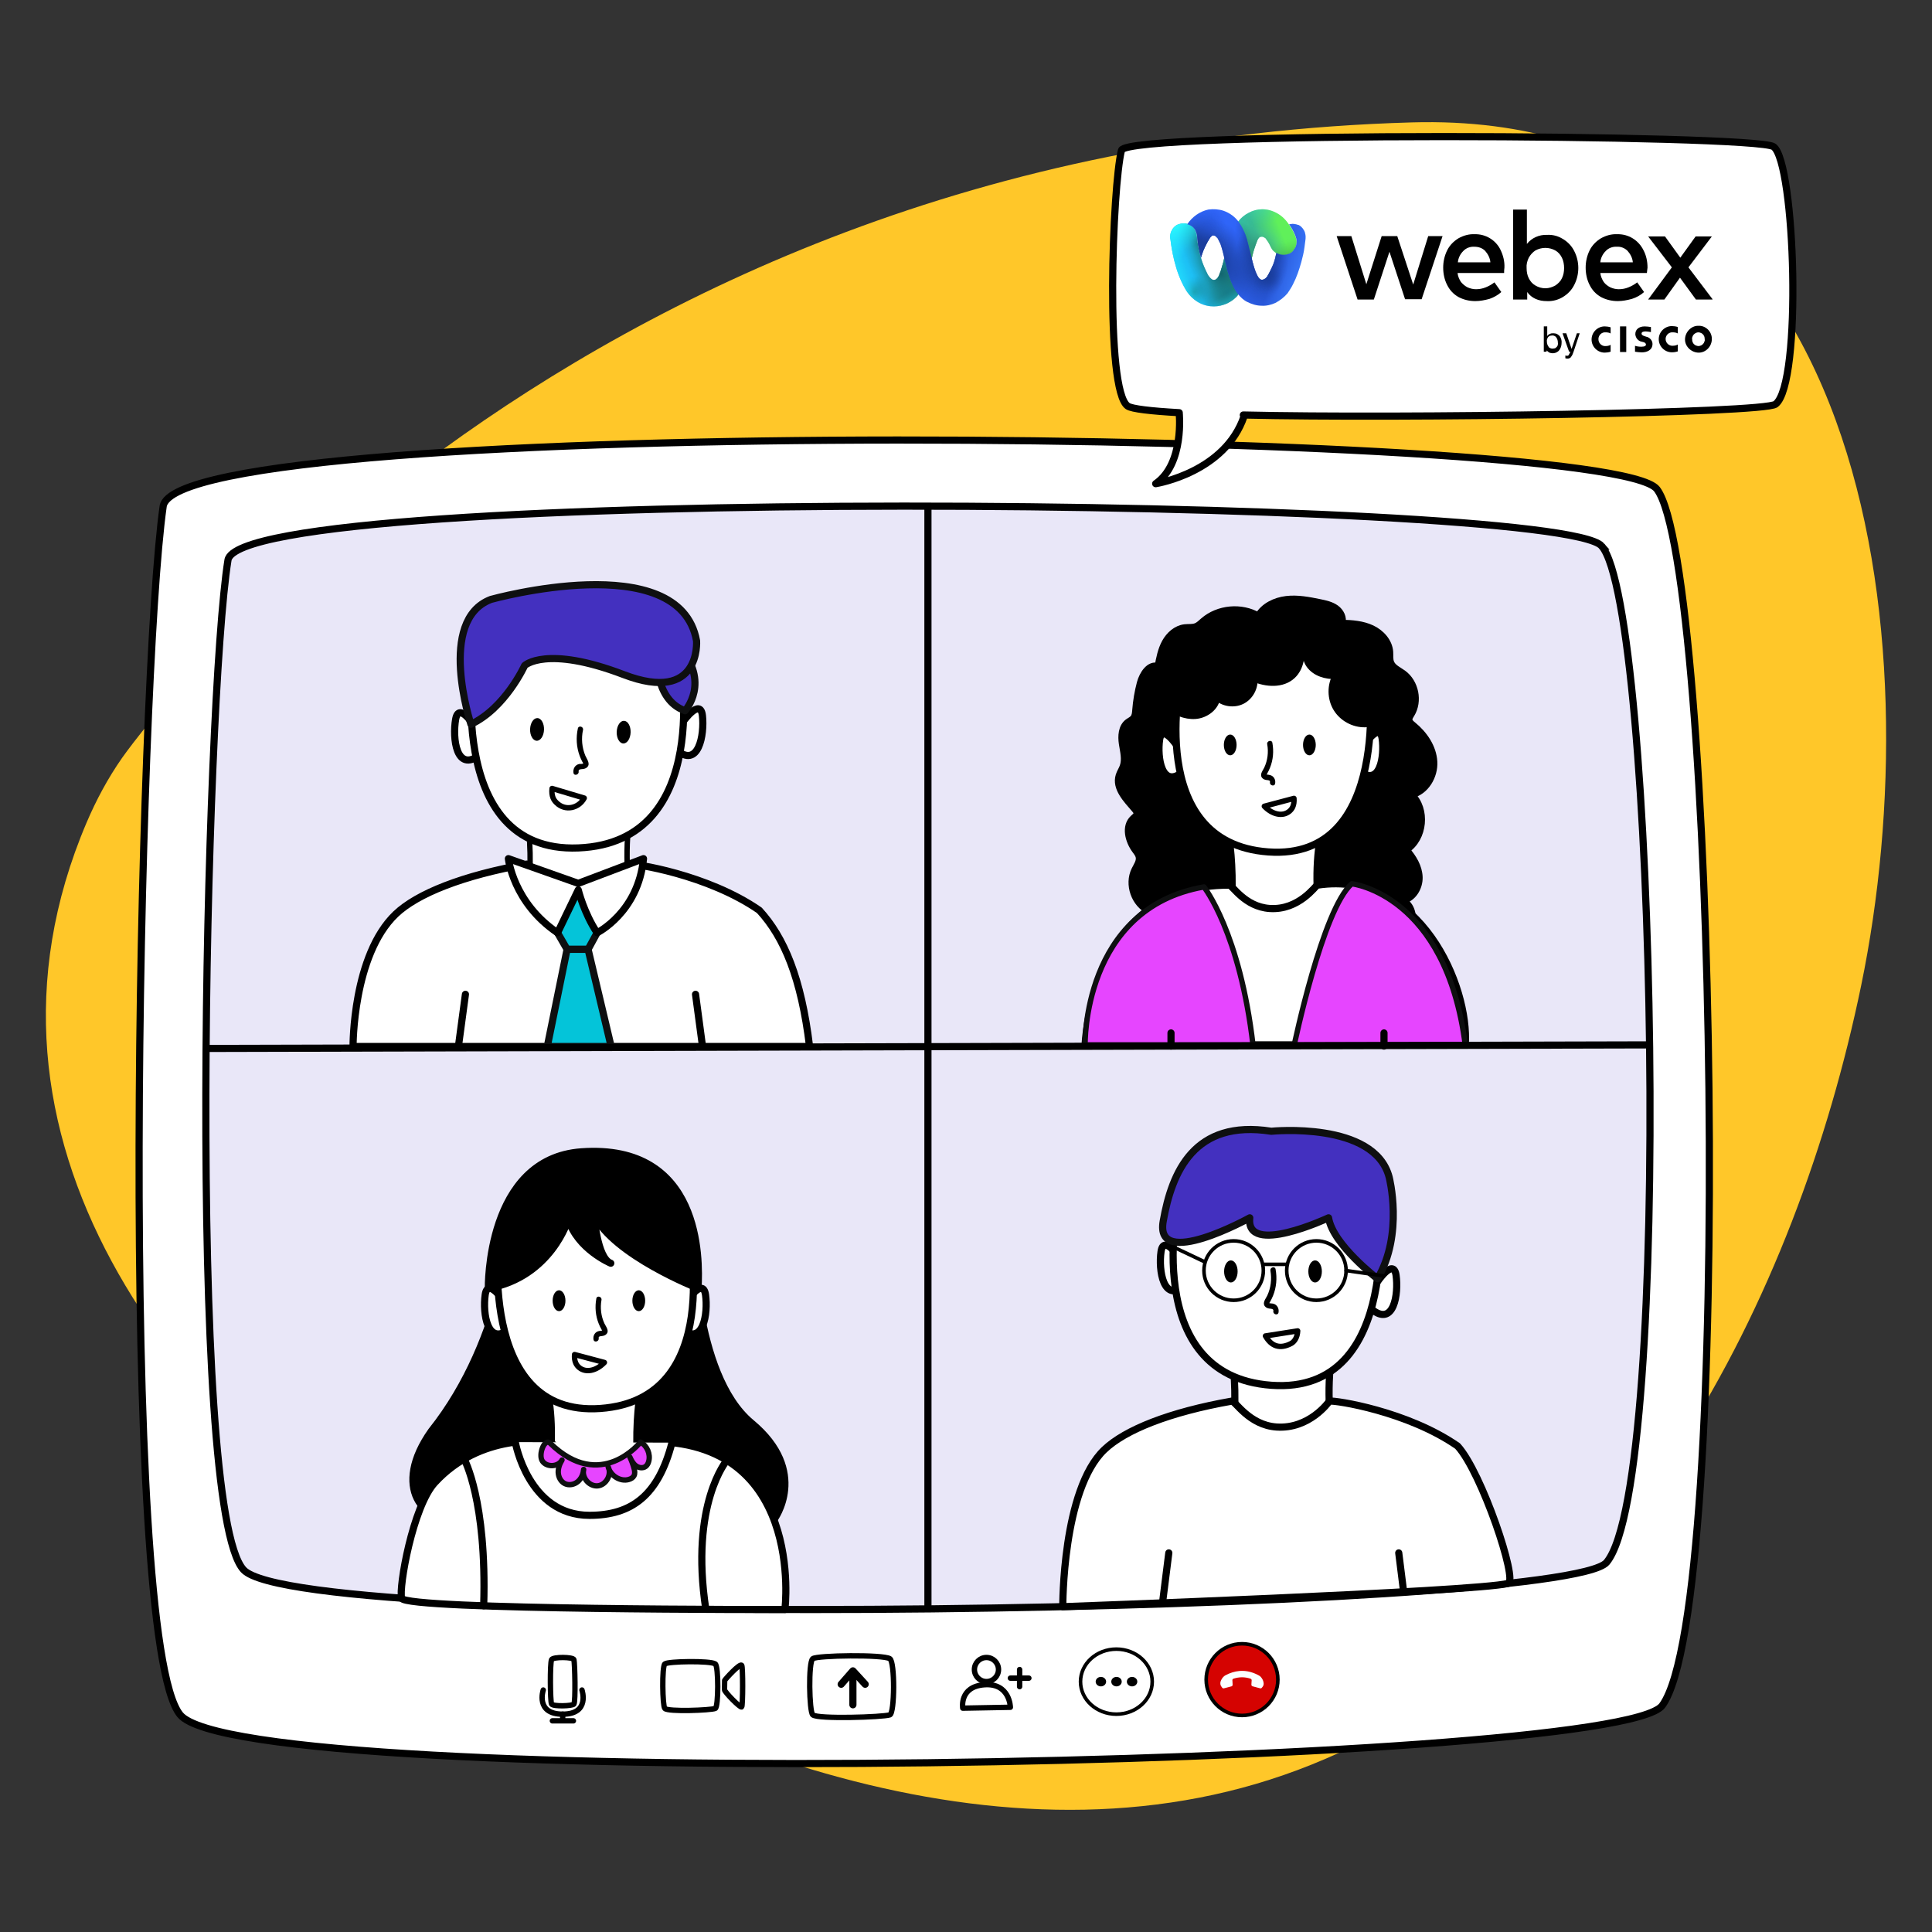 <svg xmlns="http://www.w3.org/2000/svg" xmlns:xlink="http://www.w3.org/1999/xlink" id="Layer_1" data-name="Layer 1" viewBox="0 0 1080 1080"><rect x="0" y="0" width="1080" height="1080" fill="#333333" stroke="none"/><defs><style>      .cls-1, .cls-2, .cls-3, .cls-4, .cls-5 {        fill: none;      }      .cls-6 {        fill: url(#linear-gradient);      }      .cls-7, .cls-8, .cls-9, .cls-10 {        fill: #fff;      }      .cls-11 {        fill: #ffc729;      }      .cls-12 {        fill: #fbffff;      }      .cls-8, .cls-13, .cls-14, .cls-15, .cls-4 {        stroke-miterlimit: 10;      }      .cls-8, .cls-13, .cls-14, .cls-16, .cls-9, .cls-2, .cls-3, .cls-4, .cls-10, .cls-17, .cls-5 {        stroke: #000;      }      .cls-8, .cls-14, .cls-2 {        stroke-width: 2px;      }      .cls-13, .cls-15, .cls-18, .cls-16, .cls-9, .cls-3, .cls-4, .cls-17 {        stroke-width: 4px;      }      .cls-13, .cls-16 {        fill: #e9e7f8;      }      .cls-14 {        fill: #d50301;      }      .cls-15 {        fill: #04c4d9;      }      .cls-15, .cls-18, .cls-19 {        stroke: #0e0f10;      }      .cls-18 {        fill: #4330bf;      }      .cls-18, .cls-16, .cls-9, .cls-2, .cls-3, .cls-19, .cls-10, .cls-17, .cls-5 {        stroke-linecap: round;        stroke-linejoin: round;      }      .cls-20 {        clip-path: url(#clippath-1);      }      .cls-21 {        fill: url(#radial-gradient-20);      }      .cls-22 {        fill: url(#radial-gradient-21);      }      .cls-23 {        fill: url(#radial-gradient-26);      }      .cls-24 {        fill: url(#radial-gradient-27);      }      .cls-25 {        fill: url(#radial-gradient-22);      }      .cls-26 {        fill: url(#radial-gradient-24);      }      .cls-27 {        fill: url(#radial-gradient-23);      }      .cls-28 {        fill: url(#radial-gradient-25);      }      .cls-29 {        fill: url(#radial-gradient-10);      }      .cls-30 {        fill: url(#radial-gradient-19);      }      .cls-31 {        fill: url(#radial-gradient-18);      }      .cls-32 {        fill: url(#radial-gradient-17);      }      .cls-33 {        fill: url(#radial-gradient-11);      }      .cls-34 {        fill: url(#radial-gradient-16);      }      .cls-35 {        fill: url(#radial-gradient-15);      }      .cls-36 {        fill: url(#radial-gradient-12);      }      .cls-37 {        fill: url(#radial-gradient-14);      }      .cls-38 {        fill: url(#radial-gradient-13);      }      .cls-39 {        fill: url(#radial-gradient-6);      }      .cls-40 {        fill: url(#radial-gradient-5);      }      .cls-41 {        fill: url(#radial-gradient-3);      }      .cls-42 {        fill: url(#radial-gradient-4);      }      .cls-43 {        fill: url(#radial-gradient-9);      }      .cls-44 {        fill: url(#radial-gradient-8);      }      .cls-45 {        fill: url(#radial-gradient-7);      }      .cls-46 {        fill: url(#radial-gradient-2);      }      .cls-47 {        fill: url(#linear-gradient-8);      }      .cls-48 {        fill: url(#linear-gradient-3);      }      .cls-49 {        fill: url(#linear-gradient-4);      }      .cls-50 {        fill: url(#linear-gradient-2);      }      .cls-51 {        fill: url(#linear-gradient-6);      }      .cls-52 {        fill: url(#linear-gradient-7);      }      .cls-53 {        fill: url(#linear-gradient-5);      }      .cls-54 {        fill: url(#radial-gradient);      }      .cls-19 {        fill: #e645ff;      }      .cls-19, .cls-10, .cls-5 {        stroke-width: 3px;      }    </style><clipPath id="clippath-1"><rect class="cls-1" x="653.94" y="116.97" width="303.35" height="83.48"></rect></clipPath><linearGradient id="linear-gradient" x1="664.4" y1="283.76" x2="723.37" y2="259.92" gradientTransform="translate(-7 -130.22)" gradientUnits="userSpaceOnUse"><stop offset=".13" stop-color="#1cbbf3"></stop><stop offset=".34" stop-color="#1f99a5"></stop><stop offset=".45" stop-color="#209ca6"></stop><stop offset=".51" stop-color="#24a4aa"></stop><stop offset=".57" stop-color="#2bb3b0"></stop><stop offset=".6" stop-color="#30bdb4"></stop><stop offset=".79" stop-color="#38ba90"></stop><stop offset="1" stop-color="#60f05a"></stop></linearGradient><radialGradient id="radial-gradient" cx="-3923.22" cy="-743.69" fx="-3923.22" fy="-743.69" r="1.08" gradientTransform="translate(14216.41 103123.04) rotate(74.32) scale(26.2 19.91)" gradientUnits="userSpaceOnUse"><stop offset="0" stop-color="#227b60"></stop><stop offset=".14" stop-color="#227b60" stop-opacity=".81"></stop><stop offset=".58" stop-color="#227b60" stop-opacity=".23"></stop><stop offset=".78" stop-color="#227b60" stop-opacity="0"></stop></radialGradient><radialGradient id="radial-gradient-2" cx="-3961.26" cy="-876.22" fx="-3961.26" fy="-876.22" r="1.08" gradientTransform="translate(-12480.17 70055.61) rotate(91.13) scale(17.71 13.46) skewX(-.01)" gradientUnits="userSpaceOnUse"><stop offset="0" stop-color="#227b60"></stop><stop offset=".25" stop-color="#227b60" stop-opacity=".7"></stop><stop offset=".71" stop-color="#227b60" stop-opacity=".2"></stop><stop offset=".92" stop-color="#227b60" stop-opacity="0"></stop></radialGradient><radialGradient id="radial-gradient-3" cx="-3945.85" cy="-924.81" fx="-3945.85" fy="-924.81" r="1.08" gradientTransform="translate(-8560.63 65551.69) rotate(88.61) scale(16.51 11.72) skewX(.02)" gradientUnits="userSpaceOnUse"><stop offset="0" stop-color="#227b60"></stop><stop offset=".07" stop-color="#227b60" stop-opacity=".9"></stop><stop offset=".34" stop-color="#227b60" stop-opacity=".51"></stop><stop offset=".59" stop-color="#227b60" stop-opacity=".23"></stop><stop offset=".79" stop-color="#227b60" stop-opacity=".06"></stop><stop offset=".92" stop-color="#227b60" stop-opacity="0"></stop></radialGradient><radialGradient id="radial-gradient-4" cx="-3933.07" cy="-1018.96" fx="-3933.07" fy="-1018.96" r="1.08" gradientTransform="translate(-7650.51 52800.35) rotate(88.58) scale(13.33 9.47) skewX(-.02)" gradientUnits="userSpaceOnUse"><stop offset="0" stop-color="#227b60"></stop><stop offset=".36" stop-color="#227b60" stop-opacity=".63"></stop><stop offset=".92" stop-color="#227b60" stop-opacity="0"></stop></radialGradient><radialGradient id="radial-gradient-5" cx="-3915.86" cy="-1211.31" fx="-3915.86" fy="-1211.31" r="1.08" gradientTransform="translate(-6519.17 41969.16) rotate(88.6) scale(10.63 6.8) skewX(.02)" gradientUnits="userSpaceOnUse"><stop offset="0" stop-color="#20735a"></stop><stop offset=".15" stop-color="#20745a" stop-opacity=".93"></stop><stop offset=".38" stop-color="#21755c" stop-opacity=".74"></stop><stop offset=".67" stop-color="#21785d" stop-opacity=".43"></stop><stop offset="1" stop-color="#227b60" stop-opacity="0"></stop></radialGradient><radialGradient id="radial-gradient-6" cx="-3732.22" cy="-620.01" fx="-3732.22" fy="-620.01" r="1.08" gradientTransform="translate(55937.33 33209.06) rotate(23.81) scale(17.12 12.83)" gradientUnits="userSpaceOnUse"><stop offset="0" stop-color="#227a61"></stop><stop offset=".36" stop-color="#227a61" stop-opacity=".56"></stop><stop offset=".72" stop-color="#227a61" stop-opacity=".16"></stop><stop offset=".9" stop-color="#227a61" stop-opacity="0"></stop></radialGradient><radialGradient id="radial-gradient-7" cx="-3813.38" cy="-627.46" fx="-3813.38" fy="-627.46" r="1.08" gradientTransform="translate(64179.09 61062.14) rotate(35.28) scale(22.82 20.87) skewX(.01)" gradientUnits="userSpaceOnUse"><stop offset="0" stop-color="#3cd9c3"></stop><stop offset=".07" stop-color="#3bd7c1" stop-opacity=".9"></stop><stop offset=".41" stop-color="#38ceb9" stop-opacity=".42"></stop><stop offset=".65" stop-color="#36c8b4" stop-opacity=".12"></stop><stop offset=".76" stop-color="#35c6b2" stop-opacity="0"></stop></radialGradient><radialGradient id="radial-gradient-8" cx="-3999.93" cy="-529.97" fx="-3999.93" fy="-529.97" r="1.08" gradientTransform="translate(12331539.47 10542901.39) rotate(35.27) scale(4054.98 2845.58)" xlink:href="#radial-gradient-7"></radialGradient><radialGradient id="radial-gradient-9" cx="-4006.02" cy="-718.75" fx="-4006.02" fy="-718.75" r="1.08" gradientTransform="translate(-32189.4 75903.22) rotate(100.97) scale(20.13 24.87)" gradientUnits="userSpaceOnUse"><stop offset="0" stop-color="#237f66" stop-opacity=".8"></stop><stop offset=".06" stop-color="#2c8c70" stop-opacity=".65"></stop><stop offset=".21" stop-color="#3da785" stop-opacity=".37"></stop><stop offset=".35" stop-color="#4aba93" stop-opacity=".17"></stop><stop offset=".47" stop-color="#51c59c" stop-opacity=".04"></stop><stop offset=".56" stop-color="#54c99f" stop-opacity="0"></stop></radialGradient><radialGradient id="radial-gradient-10" cx="-3910.77" cy="-384.17" fx="-3910.77" fy="-384.17" r="1.08" gradientTransform="translate(74150.3 -72699.3) rotate(-50.82) scale(26.31 28.41)" gradientUnits="userSpaceOnUse"><stop offset="0" stop-color="#167c8a"></stop><stop offset=".04" stop-color="#167c8a" stop-opacity=".93"></stop><stop offset=".33" stop-color="#177f8d" stop-opacity=".43"></stop><stop offset=".54" stop-color="#17818f" stop-opacity=".12"></stop><stop offset=".65" stop-color="#178290" stop-opacity="0"></stop></radialGradient><radialGradient id="radial-gradient-11" cx="-3861.06" cy="-375.31" fx="-3861.06" fy="-375.31" r="1.08" gradientTransform="translate(89011.54 -45382.57) rotate(-31.66) scale(25.66 20.28)" gradientUnits="userSpaceOnUse"><stop offset=".05" stop-color="#177d87"></stop><stop offset=".11" stop-color="#177e89" stop-opacity=".8"></stop><stop offset=".21" stop-color="#177f8b" stop-opacity=".52"></stop><stop offset=".32" stop-color="#17818d" stop-opacity=".29"></stop><stop offset=".42" stop-color="#17818f" stop-opacity=".13"></stop><stop offset=".51" stop-color="#178290" stop-opacity=".03"></stop><stop offset=".6" stop-color="#178290" stop-opacity="0"></stop></radialGradient><radialGradient id="radial-gradient-12" cx="-4236.67" cy="-276.29" fx="-4236.67" fy="-276.29" r="1.08" gradientTransform="translate(-38897.5 -51243.18) rotate(-130.54) scale(15.29 12.04) skewX(-.02)" gradientUnits="userSpaceOnUse"><stop offset=".26" stop-color="#177f8a"></stop><stop offset=".27" stop-color="#177f8a" stop-opacity=".98"></stop><stop offset=".38" stop-color="#17808c" stop-opacity=".68"></stop><stop offset=".5" stop-color="#17818d" stop-opacity=".43"></stop><stop offset=".62" stop-color="#17818f" stop-opacity=".24"></stop><stop offset=".74" stop-color="#17828f" stop-opacity=".11"></stop><stop offset=".86" stop-color="#178290" stop-opacity=".03"></stop><stop offset="1" stop-color="#178290" stop-opacity="0"></stop></radialGradient><radialGradient id="radial-gradient-13" cx="-4329.2" cy="-543.59" fx="-4329.2" fy="-543.59" r="1.08" gradientTransform="translate(-60014.69 -15033.25) rotate(-173.11) scale(14.34)" gradientUnits="userSpaceOnUse"><stop offset="0" stop-color="#13656e"></stop><stop offset=".11" stop-color="#13646e" stop-opacity=".73"></stop><stop offset=".27" stop-color="#12646e" stop-opacity=".41"></stop><stop offset=".42" stop-color="#12636e" stop-opacity=".18"></stop><stop offset=".55" stop-color="#12636e" stop-opacity=".05"></stop><stop offset=".66" stop-color="#12636e" stop-opacity="0"></stop></radialGradient><radialGradient id="radial-gradient-14" cx="-4295.39" cy="-91.82" fx="-4295.39" fy="-91.82" r="1.08" gradientTransform="translate(-19734.85 -37765.23) rotate(-119.33) scale(10.02 8.43)" gradientUnits="userSpaceOnUse"><stop offset=".13" stop-color="#146a73"></stop><stop offset=".24" stop-color="#156f79" stop-opacity=".79"></stop><stop offset=".45" stop-color="#167783" stop-opacity=".45"></stop><stop offset=".65" stop-color="#167d8a" stop-opacity=".2"></stop><stop offset=".82" stop-color="#17818e" stop-opacity=".05"></stop><stop offset=".95" stop-color="#178290" stop-opacity="0"></stop></radialGradient><radialGradient id="radial-gradient-15" cx="-3792.05" cy="46.26" fx="-3792.05" fy="46.26" r="1.08" gradientTransform="translate(20413.41 -29696.56) rotate(-55.97) scale(9.44 7.48) skewX(.03)" gradientUnits="userSpaceOnUse"><stop offset="0" stop-color="#198e9c"></stop><stop offset=".1" stop-color="#198e9c" stop-opacity=".87"></stop><stop offset=".41" stop-color="#198e9c" stop-opacity=".5"></stop><stop offset=".67" stop-color="#198e9c" stop-opacity=".23"></stop><stop offset=".88" stop-color="#198e9c" stop-opacity=".06"></stop><stop offset="1" stop-color="#198e9c" stop-opacity="0"></stop></radialGradient><linearGradient id="linear-gradient-2" x1="668.26" y1="245.93" x2="694.29" y2="270.01" gradientTransform="translate(-7 -130.22)" gradientUnits="userSpaceOnUse"><stop offset=".13" stop-color="#2bf9ff"></stop><stop offset=".27" stop-color="#29f9ff" stop-opacity=".64"></stop><stop offset=".4" stop-color="#27faff" stop-opacity=".3"></stop><stop offset=".49" stop-color="#26faff" stop-opacity=".08"></stop><stop offset=".54" stop-color="#26faff" stop-opacity="0"></stop></linearGradient><linearGradient id="linear-gradient-3" x1="653.48" y1="285.16" x2="683.86" y2="276.55" gradientTransform="translate(-7 -130.22)" gradientUnits="userSpaceOnUse"><stop offset="0" stop-color="#26faff"></stop><stop offset=".06" stop-color="#26faff" stop-opacity=".88"></stop><stop offset=".24" stop-color="#26faff" stop-opacity=".51"></stop><stop offset=".39" stop-color="#26faff" stop-opacity=".23"></stop><stop offset=".5" stop-color="#26faff" stop-opacity=".06"></stop><stop offset=".55" stop-color="#26faff" stop-opacity="0"></stop></linearGradient><linearGradient id="linear-gradient-4" x1="661.52" y1="284.12" x2="695.77" y2="271.89" gradientTransform="translate(-7 -130.22)" gradientUnits="userSpaceOnUse"><stop offset="0" stop-color="#21deff"></stop><stop offset=".04" stop-color="#21deff" stop-opacity=".88"></stop><stop offset=".17" stop-color="#21deff" stop-opacity=".51"></stop><stop offset=".27" stop-color="#21deff" stop-opacity=".23"></stop><stop offset=".34" stop-color="#21deff" stop-opacity=".06"></stop><stop offset=".38" stop-color="#21deff" stop-opacity="0"></stop></linearGradient><linearGradient id="linear-gradient-5" x1="694.17" y1="266.49" x2="713.33" y2="297.73" gradientTransform="translate(-7 -130.22)" gradientUnits="userSpaceOnUse"><stop offset=".62" stop-color="#21deff" stop-opacity="0"></stop><stop offset=".66" stop-color="#21deff" stop-opacity=".06"></stop><stop offset=".73" stop-color="#21deff" stop-opacity=".23"></stop><stop offset=".83" stop-color="#21deff" stop-opacity=".51"></stop><stop offset=".96" stop-color="#21deff" stop-opacity=".88"></stop><stop offset="1" stop-color="#21deff"></stop></linearGradient><linearGradient id="linear-gradient-6" x1="715.59" y1="278.18" x2="712.58" y2="263.47" gradientTransform="translate(-7 -130.22)" gradientUnits="userSpaceOnUse"><stop offset="0" stop-color="#44b044"></stop><stop offset=".11" stop-color="#44b044" stop-opacity=".8"></stop><stop offset=".27" stop-color="#44b044" stop-opacity=".52"></stop><stop offset=".43" stop-color="#44b044" stop-opacity=".29"></stop><stop offset=".58" stop-color="#44b044" stop-opacity=".13"></stop><stop offset=".7" stop-color="#44b044" stop-opacity=".03"></stop><stop offset=".8" stop-color="#44b044" stop-opacity="0"></stop></linearGradient><linearGradient id="linear-gradient-7" x1="673.45" y1="262.74" x2="736.88" y2="283.73" gradientTransform="translate(-7 -130.22)" gradientUnits="userSpaceOnUse"><stop offset="0" stop-color="#3066fb"></stop><stop offset=".38" stop-color="#2f64f7"></stop><stop offset=".74" stop-color="#2857d9"></stop><stop offset="1" stop-color="#3c7eff"></stop></linearGradient><radialGradient id="radial-gradient-16" cx="-3997.84" cy="-755.94" fx="-3997.84" fy="-755.94" r="1.08" gradientTransform="translate(-33869.17 122379.6) rotate(98.68) scale(31.53 20.81)" gradientUnits="userSpaceOnUse"><stop offset="0" stop-color="#1a3d9c"></stop><stop offset=".4" stop-color="#1a3d9c" stop-opacity=".42"></stop><stop offset=".7" stop-color="#1a3d9c" stop-opacity="0"></stop></radialGradient><radialGradient id="radial-gradient-17" cx="-4000.87" cy="-531.38" fx="-4000.87" fy="-531.38" r="1.08" gradientTransform="translate(-3421958.6 15119295.49) rotate(98.69) scale(3878.79 2091.41)" xlink:href="#radial-gradient-16"></radialGradient><radialGradient id="radial-gradient-18" cx="-4000.71" cy="-531.54" fx="-4000.71" fy="-531.54" r="1.08" gradientTransform="translate(-3752710.82 18066504.24) rotate(98.62) scale(4619.43 1908.4)" xlink:href="#radial-gradient-16"></radialGradient><radialGradient id="radial-gradient-19" cx="-3951.51" cy="-764.64" fx="-3951.51" fy="-764.64" r="1.08" gradientTransform="translate(-771.52 110021.64) rotate(83.08) scale(27.56 19.23) skewX(-.01)" gradientUnits="userSpaceOnUse"><stop offset="0" stop-color="#1a3d9c"></stop><stop offset=".16" stop-color="#1a3d9c" stop-opacity=".69"></stop><stop offset=".33" stop-color="#1a3d9c" stop-opacity=".4"></stop><stop offset=".49" stop-color="#1a3d9c" stop-opacity=".18"></stop><stop offset=".61" stop-color="#1a3d9c" stop-opacity=".05"></stop><stop offset=".7" stop-color="#1a3d9c" stop-opacity="0"></stop></radialGradient><radialGradient id="radial-gradient-20" cx="-3924.9" cy="-766.98" fx="-3924.9" fy="-766.98" r="1.08" gradientTransform="translate(14942.65 104046.29) rotate(74.63) scale(26.49 18.01)" gradientUnits="userSpaceOnUse"><stop offset="0" stop-color="#18388f"></stop><stop offset=".37" stop-color="#193b96" stop-opacity=".45"></stop><stop offset=".7" stop-color="#1a3d9c" stop-opacity="0"></stop></radialGradient><radialGradient id="radial-gradient-21" cx="-3838.46" cy="-895.6" fx="-3838.46" fy="-895.6" r="1.08" gradientTransform="translate(3120.42 48492.49) rotate(74.64) scale(12.31 11.7)" gradientUnits="userSpaceOnUse"><stop offset="0" stop-color="#18388f"></stop><stop offset=".09" stop-color="#183992" stop-opacity=".78"></stop><stop offset=".22" stop-color="#193b96" stop-opacity=".5"></stop><stop offset=".35" stop-color="#193c98" stop-opacity=".28"></stop><stop offset=".47" stop-color="#1a3c9a" stop-opacity=".13"></stop><stop offset=".59" stop-color="#1a3d9c" stop-opacity=".03"></stop><stop offset=".7" stop-color="#1a3d9c" stop-opacity="0"></stop></radialGradient><radialGradient id="radial-gradient-22" cx="-3838.46" cy="-895.6" fx="-3838.46" fy="-895.6" r="1.08" gradientTransform="translate(3120.72 48494.59) rotate(74.64) scale(12.31 11.7)" gradientUnits="userSpaceOnUse"><stop offset="0" stop-color="#1a3d9c" stop-opacity=".8"></stop><stop offset="0" stop-color="#1a3d9c" stop-opacity=".78"></stop><stop offset=".24" stop-color="#1a3d9c" stop-opacity=".45"></stop><stop offset=".44" stop-color="#1a3d9c" stop-opacity=".2"></stop><stop offset=".6" stop-color="#1a3d9c" stop-opacity=".05"></stop><stop offset=".7" stop-color="#1a3d9c" stop-opacity="0"></stop></radialGradient><radialGradient id="radial-gradient-23" cx="-3913.59" cy="-733.24" fx="-3913.59" fy="-733.24" r="1.08" gradientTransform="translate(32397.92 111629.22) rotate(67.03) scale(29.39 19.51)" gradientUnits="userSpaceOnUse"><stop offset="0" stop-color="#1a3d9c"></stop><stop offset=".4" stop-color="#1a3d9c" stop-opacity=".56"></stop><stop offset=".48" stop-color="#1a3d9c" stop-opacity=".43"></stop><stop offset=".69" stop-color="#1a3d9c" stop-opacity=".12"></stop><stop offset=".79" stop-color="#1a3d9c" stop-opacity="0"></stop></radialGradient><radialGradient id="radial-gradient-24" cx="-3913.84" cy="-830.17" fx="-3913.84" fy="-830.17" r="1.08" gradientTransform="translate(9585.37 85828.76) rotate(76.09) scale(21.8 14.39)" gradientUnits="userSpaceOnUse"><stop offset="0" stop-color="#1a3d9c"></stop><stop offset=".06" stop-color="#1a3d9c" stop-opacity=".88"></stop><stop offset=".21" stop-color="#1a3d9c" stop-opacity=".61"></stop><stop offset=".36" stop-color="#1a3d9c" stop-opacity=".39"></stop><stop offset=".51" stop-color="#1a3d9c" stop-opacity=".22"></stop><stop offset=".67" stop-color="#1a3d9c" stop-opacity=".1"></stop><stop offset=".83" stop-color="#1a3d9c" stop-opacity=".02"></stop><stop offset="1" stop-color="#1a3d9c" stop-opacity="0"></stop></radialGradient><radialGradient id="radial-gradient-25" cx="-3913.84" cy="-830.17" fx="-3913.84" fy="-830.17" r="1.08" gradientTransform="translate(9585.37 85828.76) rotate(76.09) scale(21.8 14.39)" gradientUnits="userSpaceOnUse"><stop offset="0" stop-color="#1b3e9e"></stop><stop offset=".06" stop-color="#1b3e9e" stop-opacity=".87"></stop><stop offset=".21" stop-color="#1b3e9d" stop-opacity=".61"></stop><stop offset=".36" stop-color="#1a3d9d" stop-opacity=".39"></stop><stop offset=".52" stop-color="#1a3d9c" stop-opacity=".22"></stop><stop offset=".67" stop-color="#1a3d9c" stop-opacity=".1"></stop><stop offset=".83" stop-color="#1a3d9c" stop-opacity=".02"></stop><stop offset="1" stop-color="#1a3d9c" stop-opacity="0"></stop></radialGradient><radialGradient id="radial-gradient-26" cx="-3887.58" cy="-922.74" fx="-3887.58" fy="-922.74" r="1.08" gradientTransform="translate(6400.84 65514.64) rotate(76.09) scale(16.68 11.01) skewX(-.03)" gradientUnits="userSpaceOnUse"><stop offset="0" stop-color="#183991"></stop><stop offset=".03" stop-color="#183992" stop-opacity=".95"></stop><stop offset=".18" stop-color="#193a95" stop-opacity=".66"></stop><stop offset=".34" stop-color="#193b97" stop-opacity=".42"></stop><stop offset=".5" stop-color="#1a3c99" stop-opacity=".24"></stop><stop offset=".66" stop-color="#1a3d9b" stop-opacity=".1"></stop><stop offset=".82" stop-color="#1a3d9c" stop-opacity=".03"></stop><stop offset="1" stop-color="#1a3d9c" stop-opacity="0"></stop></radialGradient><radialGradient id="radial-gradient-27" cx="-3923.24" cy="-926.68" fx="-3923.24" fy="-926.68" r="1.08" gradientTransform="translate(-7471.13 52307.18) rotate(87.13) scale(13.18 11.6)" gradientUnits="userSpaceOnUse"><stop offset=".04" stop-color="#2453d6" stop-opacity=".6"></stop><stop offset=".2" stop-color="#2453d6" stop-opacity=".49"></stop><stop offset=".52" stop-color="#2453d6" stop-opacity=".2"></stop><stop offset=".73" stop-color="#2453d6" stop-opacity="0"></stop></radialGradient><linearGradient id="linear-gradient-8" x1="714.66" y1="237.11" x2="698.63" y2="276.7" gradientTransform="translate(-7 -130.22)" gradientUnits="userSpaceOnUse"><stop offset="0" stop-color="#3774ff"></stop><stop offset=".05" stop-color="#3774ff" stop-opacity=".91"></stop><stop offset=".16" stop-color="#3774ff" stop-opacity=".66"></stop><stop offset=".32" stop-color="#3774ff" stop-opacity=".28"></stop><stop offset=".43" stop-color="#3774ff" stop-opacity="0"></stop></linearGradient></defs><path class="cls-11" d="m68.2,423.73S306.36,82.08,789.37,68.42c256.97-7.27,290.79,290.25,251.02,482.55-36.16,174.81-132.79,365.3-307.37,435.52-164.2,66.03-352.95-8.37-492.94-99.33C96.89,794.14-26.83,636.74,48.36,459.94c5.4-12.7,11.94-24.88,19.84-36.21Z"></path><g><g><path class="cls-7" d="m926.21,273.43c-25.88-33.8-827.55-42.63-835,9.64-13.66,95.84-25.35,632.94,9.48,675.48,35.94,43.9,803.22,29.4,828.52-5.17,40.79-55.73,29.83-637.06-3-679.95Z"></path><path class="cls-3" d="m926.21,273.43c-25.88-33.8-827.55-42.63-835,9.64-13.66,95.84-25.35,632.94,9.48,675.48,35.94,43.9,803.22,29.4,828.52-5.17,40.79-55.73,29.83-637.06-3-679.95Z"></path></g><path class="cls-13" d="m895.38,305.26c-23.8-27.5-761.09-34.68-767.94,7.84-12.56,77.97-23.31,529.83,8.72,564.43,33.06,35.71,738.71,23.92,761.98-4.2,37.51-45.34,27.44-533.18-2.76-568.07Z"></path><g><path class="cls-10" d="m291.67,438.09s10.57,38.99,0,88.52h64.73s-13.21-50.47,0-88.52h-64.73Z"></path><g><path class="cls-9" d="m452.55,584.99c-4.64-38.24-14.19-60.99-28.07-76.11-28.77-19.98-70.11-26.39-73.76-25.86-.55.79-11.63,16.18-30.41,14.89-15.95-1.09-23.85-15.23-25.74-14.89-35.83,6.31-61.32,16.51-73.31,27.92-24.2,23.05-23.9,74.05-23.9,74.05h255.18Z"></path><line class="cls-9" x1="388.81" y1="555.83" x2="392.72" y2="584.99"></line><line class="cls-9" x1="260.18" y1="555.83" x2="256.25" y2="584.99"></line></g><g><path class="cls-9" d="m381.54,403.82s9.96-14.23,11.13-3.73c1.17,10.5-2.14,30.12-14.89,18.86"></path><path class="cls-9" d="m265.57,406.55s-9.05-14.82-10.87-4.41c-1.82,10.41.25,30.2,13.68,19.76"></path><path class="cls-9" d="m379.9,368.09s19.86,102.81-56.6,105.91c-76.46,3.1-58.11-109.5-58.11-109.5l54.82-25.21,59.89,28.79Z"></path><ellipse cx="348.64" cy="409.28" rx="6.34" ry="3.89" transform="translate(-71.34 744.96) rotate(-88.21)"></ellipse><ellipse cx="300.22" cy="407.77" rx="6.34" ry="3.89" transform="translate(-116.73 695.09) rotate(-88.21)"></ellipse><path class="cls-5" d="m308.61,440.77c-.23,1.95-.03,3.81.56,5.26.47,1.17,1.22,2.04,2,2.79,4.83,4.72,12.35,3.03,15.43-2.69l-17.99-5.37Z"></path><path d="m323.02,407.26c-1.09,5.04-.8,10.34.99,15.18.43,1.15.92,2.28,1.49,3.36.07.13.55.77.5.92-.04.12.03.03-.17.16-.42.28-1.54.09-2.03.19-2.36.48-3.58,2.7-3.23,4.97.29,1.9,3.19,1.09,2.89-.8-.19-1.23,1.24-1.25,2.03-1.32,1.01-.08,2.01-.32,2.75-1.05,1.98-1.96-.23-4.51-1.04-6.47-1.88-4.53-2.33-9.58-1.29-14.37.41-1.88-2.49-2.69-2.89-.8h0Z"></path><path class="cls-18" d="m367.11,365.61s-1.71,25.64,15.87,31.69c0,0,14.52-16.05-3.6-36l-12.28,4.31Z"></path><path class="cls-18" d="m389.38,358.23s2.65,35.46-40.74,18.88c-43.39-16.58-55.36-5.07-55.36-5.07,0,0-10.78,23.77-30.03,32.83,0,0-19.22-58.28,11.18-69.79,0,0,105.45-29.47,114.95,23.14Z"></path></g><polygon class="cls-15" points="311.68 521.44 317 530.68 328.74 530.68 333.78 521.44 339.14 500.71 305.94 496.06 311.68 521.44"></polygon><path class="cls-9" d="m359.72,479.99l-36.47,13.81-39.05-13.81s2.61,24.56,27.48,41.44l11.57-23.95s3.16,12.89,10.53,23.95c0,0,23.02-11.36,25.94-41.44Z"></path><polygon class="cls-15" points="328.74 530.68 341.63 584.99 305.94 584.99 317 530.68 328.74 530.68"></polygon></g><g><path class="cls-9" d="m685.75,739.57s10.27,37.89,0,86.02h62.91s-12.84-49.05,0-86.02h-62.91Z"></path><g><path class="cls-9" d="m843.08,885.13c5.59-1.46-14.77-62.07-28.26-76.77-27.96-19.41-68.14-25.64-71.68-25.13-.53.77-11.3,15.72-29.55,14.48-15.5-1.06-23.18-14.8-25.01-14.48-34.82,6.13-59.6,16.04-71.25,27.14-23.52,22.4-23.23,87.78-23.23,87.78,0,0,230.89-8.31,248.98-13.02Z"></path><line class="cls-9" x1="781.91" y1="868.08" x2="784.64" y2="889.84"></line><line class="cls-9" x1="653.37" y1="868.08" x2="649.92" y2="895.47"></line></g><g><path class="cls-9" d="m769.73,716.9s9.24-14.12,10.69-3.96c1.45,10.16-1.16,29.33-13.89,18.78"></path><path class="cls-9" d="m659.71,703.69s-9.24-14.12-10.69-3.96c-1.45,10.16,1.16,29.33,13.89,18.78"></path><path class="cls-9" d="m658.96,669.78s-22.41,99.26,51.76,104.6c74.18,5.34,59.77-104.6,59.77-104.6l-52.49-26.15-59.05,26.15Z"></path><ellipse cx="688.06" cy="710.74" rx="3.78" ry="6.17"></ellipse><path d="m738.93,710.74c0,3.41-1.69,6.17-3.78,6.17-2.09,0-3.78-2.76-3.78-6.17,0-3.41,1.69-6.17,3.78-6.17s3.78,2.76,3.78,6.17Z"></path><path class="cls-5" d="m707.39,746.8c3.26,5.75,8.05,7.54,14.37,4.21.93-.49,1.7-1.3,2.33-2.31.78-1.26,1.24-2.92,1.32-4.72l-18.01,2.83Z"></path><path d="m710.16,710.29c.85,4.66.26,9.64-1.75,13.94-.84,1.79-2.87,4.01-1.34,5.98.66.85,1.66,1.2,2.7,1.31.82.09,2.28.1,2.04,1.36-.35,1.89,2.54,2.7,2.89.8.41-2.21-.78-4.45-3.07-4.95-.65-.14-1.33-.07-1.97-.25-.32-.09-.14.09-.09-.07.09-.26.3-.53.44-.75.62-1.07,1.15-2.19,1.62-3.34,1.91-4.69,2.34-9.85,1.43-14.82-.35-1.9-3.24-1.09-2.89.8h0Z"></path><path class="cls-18" d="m770.03,714.82s-24.94-19.05-27.36-34.05c0,0-46.46,21.78-44.04,0,0,0-53.24,29.52-48.4,1.94,4.84-27.59,17.27-57.11,60.42-50.33,0,0,57.67-5.81,65.9,25.65,0,0,8.26,31.81-6.52,56.8Z"></path><circle class="cls-2" cx="735.88" cy="710.26" r="16.6"></circle><circle class="cls-2" cx="689.62" cy="710.26" r="16.6"></circle><line class="cls-2" x1="773.66" y1="713.26" x2="752.48" y2="710.26"></line><line class="cls-2" x1="673.01" y1="705.18" x2="656.22" y2="697.22"></line><line class="cls-2" x1="719.65" y1="706.76" x2="706.22" y2="706.76"></line></g></g><g><path class="cls-17" d="m679.08,530.9c-.71,1.35-.67,2.94-.96,4.44-1.18,5.99-8.26,9.67-14.18,8.18s-13.29,3.25-14.37-2.76c-4.76-.32-8.1-3.03-10.17-7.33s-6.55-15.88,3-24.34c-8.11-3.8-11.93-14.73-7.97-22.76,1.16-2.36,2.94-4.75,2.42-7.33-.29-1.45-1.27-2.65-2.15-3.84-3.84-5.19-5.9-13.21-1.18-17.61.89-.83,2.07-1.64,2.11-2.86.03-.87-.55-1.63-1.12-2.29-4.75-5.53-11.03-11.9-8.85-18.85.55-1.76,1.63-3.32,2.25-5.07,1.43-4.06.18-8.49-.46-12.74s-.36-9.28,3.06-11.89c1.05-.8,2.33-1.32,3.16-2.34,1.02-1.25,1.14-2.97,1.26-4.58.4-5.08,1.25-10.13,2.55-15.07,1.3-4.93,5.11-10.86,9.93-9.23.86-4.63,1.75-9.34,4.02-13.47s6.17-7.64,10.84-8.19c2.12-.25,4.36.1,6.35-.68,1.6-.63,2.84-1.92,4.14-3.05,8.26-7.2,21.2-8.4,30.64-2.84,3.14-5.45,9.44-8.48,15.69-9.22,6.25-.74,12.54.48,18.71,1.75,3.13.64,6.35,1.34,8.94,3.21s4.35,5.27,3.34,8.3c5.71.13,11.57.57,16.75,3.01s9.56,7.25,9.98,12.95c.15,2.04-.19,4.18.57,6.08,1.15,2.87,4.34,4.2,6.85,6.01,6.91,4.96,9.03,15.48,4.58,22.73-.61,1-1.36,2.06-1.24,3.22.13,1.27,1.24,2.18,2.23,2.99,6.25,5.09,11.22,12.32,11.68,20.37s-4.62,16.62-12.47,18.4c8.57,8.22,7.03,24.4-2.94,30.86,3.82,4.31,7.02,9.56,7.2,15.31.17,5.76-3.52,11.89-9.19,12.91,10.02,5.79,4.79,22.93-5.26,24.46-1.45.22-9.19-.88-10.54-.3-1.46.63-2.58,1.83-3.76,2.9-7.41,6.68-19.08,8.11-27.88,3.43-5.38,8.19-18.01,10.39-25.84,4.49-3.23,6.74-11.97,9.83-19.11,7.61s-12.36-8.92-13.95-16.22"></path><path class="cls-9" d="m684.67,455.47s9.25,34.14,0,77.5h56.68s-11.57-44.19,0-77.5h-56.68Z"></path><path class="cls-9" d="m658.31,417.38s-8.73-13.33-10.1-3.74c-1.37,9.59,1.1,27.68,13.11,17.73"></path><path class="cls-9" d="m762.53,416.65s8.73-13.33,10.1-3.74c1.37,9.59-1.1,27.68-13.11,17.73"></path><path class="cls-9" d="m660.35,377.92s-21.07,93.29,48.65,98.31c69.72,5.02,56.18-98.31,56.18-98.31l-49.33-24.58-55.5,24.58Z"></path><g><path class="cls-9" d="m606.59,584.09s3.11-89.87,80.63-89.28c1.67.01,8.57,12.09,22.53,13.04,16.44,1.12,25.79-12.92,26.62-13.04,57.47-8.65,85.05,56.68,82.72,89.28h-212.51Z"></path><path class="cls-19" d="m673.01,495.8s20.17,25.37,27.48,88.86h22.89s15.97-76.52,32.28-90.63c0,0,52.6,5.79,63.43,90.06h-212.51s-1.61-76.36,66.43-88.29Z"></path></g><ellipse cx="687.7" cy="416.42" rx="3.56" ry="5.8"></ellipse><ellipse cx="731.96" cy="416.42" rx="3.56" ry="5.8"></ellipse><path class="cls-5" d="m723.34,446.3c.14,1.77-.09,3.45-.68,4.75-.47,1.05-1.15,1.85-1.91,2.48-3.68,3.05-9.47,1.88-13.99-2.83l16.57-4.4Z"></path><path d="m708.38,416.03c.8,4.36.24,9.01-1.64,13.03-.81,1.73-2.73,3.83-1.25,5.72.64.82,1.6,1.16,2.6,1.27.71.08,2.04.06,1.83,1.16-.35,1.89,2.54,2.7,2.89.8.4-2.13-.75-4.28-2.95-4.76-.38-.09-1.51-.35-1.85-.23l-.17-.08c.04.27.09.32.15.13.14-.13.32-.55.4-.7.59-1.02,1.09-2.08,1.53-3.16,1.8-4.43,2.2-9.29,1.34-13.98-.35-1.9-3.24-1.09-2.89.8h0Z"></path><line class="cls-16" x1="654.6" y1="577.42" x2="654.6" y2="584.75"></line><line class="cls-16" x1="773.66" y1="577.42" x2="773.66" y2="584.75"></line><path class="cls-17" d="m652.17,394.31c4.67,3.39,10.24,6.02,16,5.61,5.76-.41,11.5-4.66,12.04-10.41,3.64,3.5,9.54,4.39,14.04,2.12s7.3-7.54,6.65-12.55c6.96,3.04,15.89,3.66,21.45-1.51,4.66-4.34,5.56-11.48,4.52-17.76-.44-2.63-1.19-5.27-2.78-7.41-3.42-4.61-9.8-5.81-15.54-5.71-4.89.08-9.73.85-14.56,1.61-6.2.98-12.47,1.98-18.23,4.45-10.58,4.54-18.82,14.19-21.67,25.34-1.76,6.91-1.21,15.06,3.89,20.04"></path><path class="cls-17" d="m734.75,357.09c-5.02,2.46-5.94,9.96-2.67,14.5s9.34,6.32,14.93,5.96c-3.18,5.53-3.12,12.79.16,18.26,3.28,5.48,9.65,8.95,16.03,8.75,1.84-.06,3.8-.47,5.09-1.79.98-1,1.43-2.39,1.79-3.74,2.28-8.47,1.81-18.45-4.22-24.81-.88-.93-1.86-1.76-2.63-2.78-.71-.94-1.22-2-1.84-3-2.19-3.53-5.63-6.06-9.07-8.39-3.52-2.38-7.27-4.7-11.49-5.22s-9,1.24-10.73,5.12"></path></g><line class="cls-13" x1="115.2" y1="586.08" x2="922.13" y2="584.09"></line><line class="cls-13" x1="518.72" y1="282.92" x2="518.72" y2="899.4"></line><g><path class="cls-17" d="m432.62,849.48s20.21-26.77-12.63-54.05c-32.84-27.28-32.35-105.02-32.35-105.02l-56.58-26.83-44.43,15.15s-3.54,68.7-45.46,121.24c-22.23,31.32-5.05,52.54,17.68,49.51,0,0,37.89-10.61,60.62,4.04,22.73,14.65,62.14,28.29,113.16-4.04Z"></path><path class="cls-9" d="m360.13,766.44s-9.32,34.38,0,78.05h-57.08s11.65-44.5,0-78.05h57.08Z"></path><path class="cls-9" d="m383.71,727.81s9.24-14.12,10.69-3.96c1.45,10.16-1.16,29.33-13.89,18.78"></path><path class="cls-9" d="m281.91,727.81s-9.24-14.12-10.69-3.96c-1.45,10.16,1.16,29.33,13.89,18.78"></path><path class="cls-9" d="m384.63,688.33s21.22,93.96-49,99.01c-70.22,5.05-56.58-99.01-56.58-99.01l49.68-24.75,55.89,24.75Z"></path><path class="cls-17" d="m272.99,720.16s-1.27-72.49,52.03-76.28c66.77-4.75,66.18,59.61,65.17,76.28,0,0-47.11-18.42-58.14-41.04,0,0,1.65,24.27,9.38,27.03,0,0-18.76-7.88-23.72-24.63,0,0-9.44,32.24-44.71,38.64Z"></path><g><path class="cls-9" d="m224.51,893.41c-1.71-5.87,6.26-51.23,18.51-64.56,25.74-28.04,61.83-23.27,65.04-22.8.48.7,10.25,14.26,26.81,13.13,14.06-.96,21.74-11.74,22.69-13.13,93.42-5.05,81.21,93.69,81.21,93.69,0,0-212.31.36-214.26-6.33Z"></path><path class="cls-9" d="m259.46,815.61s12.75,23.11,10.93,82.01"></path><path class="cls-9" d="m288.05,806.15s7.16,40.93,41.45,40.93c23.31,0,38.43-10.8,46.14-40.63"></path></g><path class="cls-19" d="m307.52,806.76c-3.12-3.04-6.79,6.5-4.28,10.06s8.84,3.19,10.92-.64c-1.3,2.13-2.21,4.57-2.09,7.06s1.43,5.01,3.67,6.11c2.32,1.15,5.27.56,7.25-1.11s3.05-4.24,3.28-6.81c-1.18,4.59,3.21,9.66,7.91,9.16s7.91-6.41,5.78-10.63c1.23,4.91,6.76,8.51,11.61,7.05,1.15-.34,2.28-.99,2.84-2.05.66-1.25.39-2.78.03-4.14-.58-2.16-1.36-4.27-2.32-6.28.8,1.81,1.75,3.64,3.33,4.83s3.94,1.56,5.51.36c.88-.68,1.4-1.74,1.68-2.82,1.09-4.06-.91-8.74-4.6-10.76,0,0-22.18,28.25-50.51.61Z"></path><ellipse cx="357.08" cy="727.11" rx="3.58" ry="5.84"></ellipse><ellipse cx="312.51" cy="727.11" rx="3.58" ry="5.84"></ellipse><path class="cls-5" d="m321.18,757.2c-.15,1.79.09,3.47.68,4.78.47,1.05,1.16,1.86,1.92,2.5,3.7,3.07,9.53,1.89,14.09-2.85l-16.69-4.43Z"></path><path d="m333.35,725.91c-.86,4.72-.46,9.61,1.35,14.07.45,1.09.95,2.16,1.54,3.18.1.17.21.46.35.59.34.31.1.03.11.03-.56.18-1.17.15-1.76.25-2.31.41-3.57,2.58-3.16,4.81.35,1.9,3.25,1.09,2.89-.8-.19-1.03.96-1.09,1.66-1.16,1.01-.11,1.99-.37,2.7-1.15,1.7-1.88-.32-4.13-1.15-5.9-1.89-4.05-2.45-8.74-1.65-13.13.35-1.89-2.54-2.7-2.89-.8h0Z"></path></g><path class="cls-4" d="m406.32,816.34s-20.74,24.25-11.74,83.4"></path><g><g><path class="cls-14" d="m714.34,938.91c0,11.07-8.97,20.04-20.04,20.04s-20.04-8.97-20.04-20.04,8.97-20.04,20.04-20.04,20.04,8.97,20.04,20.04Z"></path><path class="cls-12" d="m706.4,940.98c-.13-1.36-.68-2.57-1.73-3.7-.21-.16-.52-.45-.88-.65-.08-.04-.16-.08-.23-.12,0,0,0,0-.02-.01-.04-.02-.09-.04-.13-.07-.15-.08-.3-.15-.44-.23-.08-.04-.15-.08-.23-.12-.17-.08-.34-.16-.51-.24-.04-.02-.08-.04-.12-.06,0,0,0,0,0,0-.46-.21-.92-.4-1.38-.57,0,0,0,0-.02,0-.05-.02-.1-.03-.15-.05-.13-.05-.26-.09-.39-.14-.03,0-.07-.02-.1-.03-.09-.03-.18-.05-.26-.08-.05-.02-.1-.03-.14-.05-.18-.05-.35-.11-.53-.16-.04,0-.07-.02-.1-.03-.15-.04-.29-.08-.43-.11-.06-.01-.11-.03-.18-.04-.12-.03-.25-.06-.38-.09-.06-.01-.11-.02-.17-.04-.16-.03-.32-.06-.47-.09-.02,0-.04,0-.06-.01-.18-.03-.35-.06-.53-.08-.05,0-.11-.01-.16-.02-.13-.02-.26-.03-.39-.05-.06,0-.12-.01-.18-.02-.13-.01-.27-.02-.4-.04-.05,0-.09,0-.14,0-.18-.01-.35-.02-.53-.03-.04,0-.07,0-.11,0-.14,0-.29,0-.43,0h-.17c-.13,0-.25,0-.38,0-.06,0-.11,0-.17,0-.16,0-.33.01-.49.02-.01,0-.03,0-.04,0-.15,0-.31.02-.46.03,0,0,0,0-.01,0-2.58.23-5.16,1.03-7.73,2.4-.76.41-1.45,1.13-1.93,1.87-.77,1.19-1.05,2.2-.88,3.15.11.65.44,1.26.95,1.87.31.37.63.5,1.1.38,1.36-.37,2.72-.72,4.07-1.07.4-.1.59-.34.67-.66.03-.12.04-.26.03-.41-.02-.54-.05-1.07-.08-1.61-.02-.21-.03-.43-.05-.64-.05-.56.22-.87.74-1.03,3.09-.97,6.17-.99,9.26,0,.54.17.83.49.78,1.08-.02.21-.03.41-.05.61-.04.52-.08,1.04-.1,1.56,0,.16,0,.31.04.45.06.27.23.5.58.59,1.42.39,2.84.78,4.27,1.14.22.05.57.04.71-.1.57-.55,1.06-1.18,1.22-1.93.05-.24.07-.5.04-.77Z"></path></g><g><path class="cls-8" d="m644.1,940.05c0,10.04-8.97,18.18-20.04,18.18s-20.04-8.14-20.04-18.18,8.97-18.18,20.04-18.18,20.04,8.14,20.04,18.18Z"></path><path d="m618.33,940.05c0,1.46-1.31,2.65-2.92,2.65s-2.92-1.18-2.92-2.65,1.31-2.65,2.92-2.65,2.92,1.18,2.92,2.65Z"></path><path d="m627.05,940.05c0,1.46-1.31,2.65-2.92,2.65s-2.92-1.18-2.92-2.65,1.31-2.65,2.92-2.65,2.92,1.18,2.92,2.65Z"></path><path d="m635.76,940.05c0,1.46-1.31,2.65-2.92,2.65s-2.92-1.18-2.92-2.65,1.31-2.65,2.92-2.65,2.92,1.18,2.92,2.65Z"></path></g><g><path class="cls-10" d="m320.83,952.56c-.72,1.16-11.75,1.46-12.51,0s-.95-22.51,0-24.79c.7-1.67,12.15-1.57,12.51,0,.52,2.27.99,23.21,0,24.79Z"></path><path class="cls-5" d="m303.68,944.73s-4.59,13.5,10.87,13.5,10.77-13.5,10.77-13.5"></path><line class="cls-5" x1="314.55" y1="958.23" x2="314.55" y2="961.08"></line><line class="cls-5" x1="308.78" y1="961.96" x2="320.54" y2="961.96"></line></g><g><path class="cls-10" d="m371.63,955.03c-1.32-1.43-1.66-23.37,0-24.88s25.62-1.89,28.22,0c1.9,1.39,1.79,24.17,0,24.88-2.58,1.03-26.41,1.96-28.22,0Z"></path><path class="cls-10" d="m405.09,939.37c.55-.94,8.31-9.5,9.5-8.5.76.64.7,22.81,0,23.32-.83.6-9.59-8.42-9.59-9.59,0-.37.09-5.23.09-5.23Z"></path></g><g><circle class="cls-10" cx="551.44" cy="933.28" r="6.73"></circle><path class="cls-10" d="m538.19,954.87s-2.08-12.09,12.16-13.09,14.45,12.6,14.45,12.6l-26.61.49Z"></path><line class="cls-10" x1="564.8" y1="938.09" x2="575.15" y2="938.09"></line><line class="cls-10" x1="569.97" y1="933.28" x2="569.97" y2="942.84"></line></g><g><path class="cls-10" d="m454.34,958.62c-2.01-1.81-2.54-29.5,0-31.41,2.48-1.87,39.11-2.39,43.08,0,2.9,1.75,2.73,30.51,0,31.41-3.94,1.3-40.32,2.47-43.08,0Z"></path><g><line class="cls-3" x1="476.78" y1="936.73" x2="476.78" y2="952.99"></line><polyline class="cls-3" points="470.23 941.5 476.78 934.02 483.64 941.5"></polyline></g></g></g></g><g><path class="cls-9" d="m992.56,225.94c-6.63,5.09-210.04,8.07-297.54,6.05l.44.65c-10.54,31.13-48.26,37.56-49.43,37.74,16.17-11.16,13.15-39.68,13.15-39.68h.02c-15.91-.89-26.49-2.12-28.8-3.7-12.79-8.76-8.5-123.24-3.49-143,2.74-10.77,355.04-8.95,364.54-1.98,12.05,8.84,16.07,132.43,1.1,143.92Z"></path><g class="cls-20"><g><path d="m798.37,131.99h8.03l-11.7,35.28h-9.26l-8.73-26.54-8.73,26.72h-9.08l-11.7-35.45h8.21l8.38,26.89,8.56-26.89h8.73l8.91,27.07,8.38-27.07Z"></path><path d="m840.81,152.6h-26.02c.17,1.75.87,3.49,1.92,5.06,1.05,1.22,2.27,2.27,3.67,2.97,1.57.7,3.14,1.05,4.72,1.05,1.92,0,3.67-.35,5.41-1.05s3.32-1.57,4.89-2.79l3.84,5.41c-1.92,1.75-4.19,2.97-6.64,3.84-2.62.7-5.24,1.22-7.86,1.22-3.32,0-6.46-.7-9.43-2.27-2.79-1.57-4.89-3.84-6.29-6.64-1.57-2.97-2.27-6.46-2.27-9.78s.7-6.64,2.27-9.78c1.4-2.79,3.67-5.06,6.29-6.64,2.79-1.57,5.94-2.44,9.08-2.27,6.11-.17,11.88,3.32,14.49,8.91,1.4,2.97,2.27,6.29,2.1,9.78-.17,1.05-.17,1.92-.17,2.97Zm-7.68-5.94c-.17-2.44-1.4-4.72-2.97-6.46-1.57-1.57-3.67-2.27-5.94-2.27-2.27-.17-4.72.7-6.29,2.44-1.75,1.75-2.79,4.02-2.97,6.29h18.16Z"></path><path d="m873.64,133.56c2.62,1.57,4.89,3.84,6.29,6.64,3.14,5.94,3.14,13.27,0,19.21-1.4,2.79-3.67,5.06-6.29,6.64s-5.76,2.44-8.91,2.27c-2.27,0-4.37-.35-6.29-1.22s-3.49-2.1-4.72-3.84v4.19h-7.86v-50.3h7.68v19.21c2.62-3.32,6.81-5.24,11.18-5.06,3.14-.17,6.11.52,8.91,2.27h0Zm-4.19,26.02c1.57-1.05,2.97-2.44,3.67-4.02.87-1.75,1.22-3.67,1.22-5.76,0-1.92-.35-4.02-1.22-5.76s-2.1-3.14-3.67-4.02c-3.49-1.92-7.68-1.92-11.18,0-1.57,1.05-2.79,2.44-3.67,4.02-.87,1.75-1.4,3.84-1.22,5.76,0,2.1.35,4.02,1.22,5.76s2.1,3.14,3.67,4.02c1.75,1.05,3.67,1.57,5.59,1.57,2.1,0,4.02-.7,5.59-1.57h0Z"></path><path d="m920.62,152.6h-26.02c.17,1.75.87,3.49,1.92,5.06.87,1.22,2.27,2.27,3.67,2.97,1.57.7,3.14,1.05,4.72,1.05,1.92,0,3.67-.35,5.41-1.05s3.32-1.57,4.89-2.79l3.84,5.41c-1.92,1.75-4.19,2.97-6.81,3.84-2.62.7-5.24,1.22-7.86,1.22-3.32,0-6.46-.7-9.43-2.27-2.79-1.57-4.89-3.84-6.29-6.64-1.57-2.97-2.27-6.46-2.27-9.78s.7-6.64,2.27-9.78c1.4-2.79,3.67-5.06,6.29-6.64,2.79-1.57,5.94-2.44,9.08-2.27,6.29-.17,11.88,3.32,14.67,8.91,1.57,2.97,2.27,6.29,2.27,9.78-.17.87-.17,1.75-.35,2.97Zm-7.86-5.94c-.17-2.44-1.4-4.72-2.97-6.46-1.57-1.57-3.84-2.44-5.94-2.27-2.27-.17-4.72.7-6.29,2.44-1.75,1.75-2.79,4.02-2.97,6.29h18.16Z"></path><path d="m957.46,167.44h-9.43l-8.91-12.22-8.73,12.22h-9.08l13.27-17.99-13.27-17.29h9.43l8.56,11.88,8.56-11.88h9.08l-13.1,17.29,13.62,17.99Z"></path><path d="m864.56,196.61h-1.57v-14.15h1.92v5.41c.35-.52.87-1.05,1.57-1.22.52-.35,1.22-.35,1.92-.35s1.4.17,1.92.35c.52.35,1.05.7,1.57,1.22.7,1.05,1.22,2.44,1.05,3.84,0,1.57-.52,3.14-1.57,4.37-.35.35-.87.7-1.57,1.05-.52.17-1.22.35-1.75.35-.7,0-1.4-.17-1.92-.35-.52-.35-1.05-.7-1.57-1.22v.7Zm6.29-5.24c0-1.05-.35-2.1-1.05-2.97-.35-.35-.52-.52-1.05-.7-.35-.17-.7-.17-1.05-.17-.52,0-.87.17-1.22.17-.35.17-.7.35-1.05.7-.52.7-.87,1.75-.7,2.62,0,1.05.35,2.1,1.05,2.97.17.35.52.52,1.05.7.35.17.7.17,1.22.17.35,0,.87-.17,1.22-.17.35-.17.7-.52,1.05-.87.52-.52.7-1.57.52-2.44h0Z"></path><path d="m883.07,186.3l-3.49,10.48c-.35,1.05-.7,1.92-1.4,2.79-.17.35-.52.52-.87.7s-.7.17-1.05.17-.87,0-1.22-.17v-1.57c.35.17.7.17,1.05.17.17,0,.35,0,.52-.17.17,0,.35-.17.35-.35.35-.52.7-1.22.87-1.75h-.7l-3.67-10.3h2.1l2.97,8.73,2.97-8.73h1.57Z"></path><path d="m909.09,182.46h-3.49v14.32h3.49v-14.32Z"></path><path d="m938.08,186.48c-.87-.52-1.92-.7-2.97-.7-2.1-.17-3.84,1.4-4.02,3.49v.17c0,2.1,1.57,3.67,3.49,3.84h.35c1.05,0,2.1-.17,2.97-.7v3.84c-1.05.35-2.1.52-3.32.52-4.02,0-7.33-3.32-7.33-7.33s3.32-7.33,7.33-7.33c1.05,0,2.27.17,3.32.52v3.67h.17Z"></path><path d="m900.53,186.48c-.87-.52-1.92-.7-2.97-.7-2.1-.17-3.84,1.4-4.02,3.49v.35c0,2.1,1.57,3.67,3.49,3.84h.35c1.05,0,2.1-.17,2.97-.7v3.84c-1.05.35-2.27.52-3.32.52-4.02,0-7.33-3.32-7.33-7.33s3.32-7.33,7.33-7.33c1.05,0,2.27.17,3.32.52v3.49h.17Z"></path><path d="m949.43,185.78c-1.05,0-1.92.52-2.62,1.22-.35.35-.52.7-.7,1.22-.17.35-.35.87-.17,1.4,0,.52,0,.87.17,1.4.17.35.35.87.7,1.22s.7.7,1.22.87.87.35,1.4.35,1.05-.17,1.4-.35c.52-.17.87-.52,1.22-.87s.52-.7.7-1.22c.17-.35.35-.87.17-1.4,0-.52,0-.87-.17-1.4-.17-.35-.35-.87-.7-1.22s-.7-.7-1.22-.87c-.35-.17-.87-.35-1.4-.35Zm7.51,3.67c0,4.19-3.32,7.68-7.33,7.68s-7.68-3.32-7.68-7.33,3.32-7.68,7.33-7.68h.17c4.02-.17,7.51,3.14,7.51,7.33h0Z"></path><path d="m922.71,185.61c-.87-.17-1.92-.35-2.79-.35-1.4,0-2.27.35-2.27,1.22s1.05,1.22,1.57,1.4l1.05.35c1.92.35,3.49,2.1,3.49,4.02,0,3.49-3.14,4.72-5.94,4.72-1.22,0-2.62-.17-3.84-.35v-3.32c1.05.35,2.27.52,3.49.52,1.92,0,2.62-.52,2.62-1.22s-.7-1.22-1.57-1.4l-.7-.17c-2.1-.35-3.49-2.1-3.67-4.19,0-2.62,1.92-4.37,5.24-4.37,1.22,0,2.27.17,3.49.35v2.79h-.17Z"></path><path class="cls-6" d="m671.41,144.39c.87,2.97,2.1,5.76,3.49,8.56.52,1.22,1.4,2.27,2.44,3.14l.7.35c1.75.35,2.62-1.05,3.32-2.27.87-2.1,1.57-4.19,2.1-6.29.17-.35.17-.7.35-1.22.17-.7.35-1.57.52-2.27l7.68-20.43c1.57-2.1,3.67-3.84,6.11-5.06,2.27-1.22,4.89-1.92,7.51-1.92,3.84,0,7.51,1.4,10.48,3.67,5.06,3.84,8.03,11.35,8.03,11.35.35,1.05.7,2.1.7,3.14s-.17,1.92-.52,2.97c-.52.87-1.05,1.75-1.57,2.44-.7.7-1.57,1.22-2.44,1.57s-1.92.52-2.97.52-2.1-.17-3.14-.7c-1.05-.52-1.92-1.22-2.62-1.92,0,0,0-.17-.17-.17-.52-.7-.87-1.4-1.22-2.1-.35-.87-.87-1.75-1.4-2.62-.35-.35-.52-.87-.87-1.22-.17-.35-.52-.87-1.05-1.05-.7-.52-1.57-.7-2.27-.35l-.17-.17c-.87.7-1.4,1.57-1.75,2.62-1.05,2.62-1.92,5.24-2.62,8.03l-.35,1.57-3.14,10.3-4.37,9.78c-1.57,2.1-3.67,3.67-6.11,4.89-2.27,1.05-4.89,1.75-7.51,1.75-10.83.17-15.89-9.61-15.89-9.61-6.11-10.13-7.86-23.4-8.38-27.77-.17-.52-.17-1.05-.17-1.57,0-1.4.35-2.62,1.05-3.84s1.57-2.1,2.79-2.79c1.22-.52,2.62-.87,4.02-.87,2.27.17,4.37,1.22,5.76,3.14.87,1.57,1.4,3.14,1.4,4.89.35,4.02,1.22,7.86,2.27,11.53h0Z"></path><path class="cls-54" d="m671.41,144.39c.87,2.97,2.1,5.76,3.49,8.56.52,1.22,1.4,2.27,2.44,3.14l.7.35c1.75.35,2.62-1.05,3.32-2.27.87-2.1,1.57-4.19,2.1-6.29.17-.35.17-.7.35-1.22.17-.7.35-1.57.52-2.27l7.68-20.43c1.57-2.1,3.67-3.84,6.11-5.06,2.27-1.22,4.89-1.92,7.51-1.92,3.84,0,7.51,1.4,10.48,3.67,5.06,3.84,8.03,11.35,8.03,11.35.35,1.05.7,2.1.7,3.14s-.17,1.92-.52,2.97c-.52.87-1.05,1.75-1.57,2.44-.7.7-1.57,1.22-2.44,1.57s-1.92.52-2.97.52-2.1-.17-3.14-.7c-1.05-.52-1.92-1.22-2.62-1.92,0,0,0-.17-.17-.17-.52-.7-.87-1.4-1.22-2.1-.35-.87-.87-1.75-1.4-2.62-.35-.35-.52-.87-.87-1.22-.17-.35-.52-.87-1.05-1.05-.7-.52-1.57-.7-2.27-.35l-.17-.17c-.87.7-1.4,1.57-1.75,2.62-1.05,2.62-1.92,5.24-2.62,8.03l-.35,1.57-3.14,10.3-4.37,9.78c-1.57,2.1-3.67,3.67-6.11,4.89-2.27,1.05-4.89,1.75-7.51,1.75-10.83.17-15.89-9.61-15.89-9.61-6.11-10.13-7.86-23.4-8.38-27.77-.17-.52-.17-1.05-.17-1.57,0-1.4.35-2.62,1.05-3.84s1.57-2.1,2.79-2.79c1.22-.52,2.62-.87,4.02-.87,2.27.17,4.37,1.22,5.76,3.14.87,1.57,1.4,3.14,1.4,4.89.35,4.02,1.22,7.86,2.27,11.53h0Z"></path><path class="cls-46" d="m671.41,144.39c.87,2.97,2.1,5.76,3.49,8.56.52,1.22,1.4,2.27,2.44,3.14l.7.35c1.75.35,2.62-1.05,3.32-2.27.87-2.1,1.57-4.19,2.1-6.29.17-.35.17-.7.35-1.22.17-.7.35-1.57.52-2.27l7.68-20.43c1.57-2.1,3.67-3.84,6.11-5.06,2.27-1.22,4.89-1.92,7.51-1.92,3.84,0,7.51,1.4,10.48,3.67,5.06,3.84,8.03,11.35,8.03,11.35.35,1.05.7,2.1.7,3.14s-.17,1.92-.52,2.97c-.52.87-1.05,1.75-1.57,2.44-.7.7-1.57,1.22-2.44,1.57s-1.92.52-2.97.52-2.1-.17-3.14-.7c-1.05-.52-1.92-1.22-2.62-1.92,0,0,0-.17-.17-.17-.52-.7-.87-1.4-1.22-2.1-.35-.87-.87-1.75-1.4-2.62-.35-.35-.52-.87-.87-1.22-.17-.35-.52-.87-1.05-1.05-.7-.52-1.57-.7-2.27-.35l-.17-.17c-.87.7-1.4,1.57-1.75,2.62-1.05,2.62-1.92,5.24-2.62,8.03l-.35,1.57-3.14,10.3-4.37,9.78c-1.57,2.1-3.67,3.67-6.11,4.89-2.27,1.05-4.89,1.75-7.51,1.75-10.83.17-15.89-9.61-15.89-9.61-6.11-10.13-7.86-23.4-8.38-27.77-.17-.52-.17-1.05-.17-1.57,0-1.4.35-2.62,1.05-3.84s1.57-2.1,2.79-2.79c1.22-.52,2.62-.87,4.02-.87,2.27.17,4.37,1.22,5.76,3.14.87,1.57,1.4,3.14,1.4,4.89.35,4.02,1.22,7.86,2.27,11.53h0Z"></path><path class="cls-41" d="m671.41,144.39c.87,2.97,2.1,5.76,3.49,8.56.52,1.22,1.4,2.27,2.44,3.14l.7.35c1.75.35,2.62-1.05,3.32-2.27.87-2.1,1.57-4.19,2.1-6.29.17-.35.17-.7.35-1.22.17-.7.35-1.57.52-2.27l7.68-20.43c1.57-2.1,3.67-3.84,6.11-5.06,2.27-1.22,4.89-1.92,7.51-1.92,3.84,0,7.51,1.4,10.48,3.67,5.06,3.84,8.03,11.35,8.03,11.35.35,1.05.7,2.1.7,3.14s-.17,1.92-.52,2.97c-.52.87-1.05,1.75-1.57,2.44-.7.7-1.57,1.22-2.44,1.57s-1.92.52-2.97.52-2.1-.17-3.14-.7c-1.05-.52-1.92-1.22-2.62-1.92,0,0,0-.17-.17-.17-.52-.7-.87-1.4-1.22-2.1-.35-.87-.87-1.75-1.4-2.62-.35-.35-.52-.87-.87-1.22-.17-.35-.52-.87-1.05-1.05-.7-.52-1.57-.7-2.27-.35l-.17-.17c-.87.7-1.4,1.57-1.75,2.62-1.05,2.62-1.92,5.24-2.62,8.03l-.35,1.57-3.14,10.3-4.37,9.78c-1.57,2.1-3.67,3.67-6.11,4.89-2.27,1.05-4.89,1.75-7.51,1.75-10.83.17-15.89-9.61-15.89-9.61-6.11-10.13-7.86-23.4-8.38-27.77-.17-.52-.17-1.05-.17-1.57,0-1.4.35-2.62,1.05-3.84s1.57-2.1,2.79-2.79c1.22-.52,2.62-.87,4.02-.87,2.27.17,4.37,1.22,5.76,3.14.87,1.57,1.4,3.14,1.4,4.89.35,4.02,1.22,7.86,2.27,11.53h0Z"></path><path class="cls-42" d="m671.41,144.39c.87,2.97,2.1,5.76,3.49,8.56.52,1.22,1.4,2.27,2.44,3.14l.7.35c1.75.35,2.62-1.05,3.32-2.27.87-2.1,1.57-4.19,2.1-6.29.17-.35.17-.7.35-1.22.17-.7.35-1.57.52-2.27l7.68-20.43c1.57-2.1,3.67-3.84,6.11-5.06,2.27-1.22,4.89-1.92,7.51-1.92,3.84,0,7.51,1.4,10.48,3.67,5.06,3.84,8.03,11.35,8.03,11.35.35,1.05.7,2.1.7,3.14s-.17,1.92-.52,2.97c-.52.87-1.05,1.75-1.57,2.44-.7.7-1.57,1.22-2.44,1.57s-1.92.52-2.97.52-2.1-.17-3.14-.7c-1.05-.52-1.92-1.22-2.62-1.92,0,0,0-.17-.17-.17-.52-.7-.87-1.4-1.22-2.1-.35-.87-.87-1.75-1.4-2.62-.35-.35-.52-.87-.87-1.22-.17-.35-.52-.87-1.05-1.05-.7-.52-1.57-.7-2.27-.35l-.17-.17c-.87.7-1.4,1.57-1.75,2.62-1.05,2.62-1.92,5.24-2.62,8.03l-.35,1.57-3.14,10.3-4.37,9.78c-1.57,2.1-3.67,3.67-6.11,4.89-2.27,1.05-4.89,1.75-7.51,1.75-10.83.17-15.89-9.61-15.89-9.61-6.11-10.13-7.86-23.4-8.38-27.77-.17-.52-.17-1.05-.17-1.57,0-1.4.35-2.62,1.05-3.84s1.57-2.1,2.79-2.79c1.22-.52,2.62-.87,4.02-.87,2.27.17,4.37,1.22,5.76,3.14.87,1.57,1.4,3.14,1.4,4.89.35,4.02,1.22,7.86,2.27,11.53h0Z"></path><path class="cls-40" d="m671.41,144.39c.87,2.97,2.1,5.76,3.49,8.56.52,1.22,1.4,2.27,2.44,3.14l.7.35c1.75.35,2.62-1.05,3.32-2.27.87-2.1,1.57-4.19,2.1-6.29.17-.35.17-.7.35-1.22.17-.7.35-1.57.52-2.27l7.68-20.43c1.57-2.1,3.67-3.84,6.11-5.06,2.27-1.22,4.89-1.92,7.51-1.92,3.84,0,7.51,1.4,10.48,3.67,5.06,3.84,8.03,11.35,8.03,11.35.35,1.05.7,2.1.7,3.14s-.17,1.92-.52,2.97c-.52.87-1.05,1.75-1.57,2.44-.7.7-1.57,1.22-2.44,1.57s-1.92.52-2.97.52-2.1-.17-3.14-.7c-1.05-.52-1.92-1.22-2.62-1.92,0,0,0-.17-.17-.17-.52-.7-.87-1.4-1.22-2.1-.35-.87-.87-1.75-1.4-2.62-.35-.35-.52-.87-.87-1.22-.17-.35-.52-.87-1.05-1.05-.7-.52-1.57-.7-2.27-.35l-.17-.17c-.87.7-1.4,1.57-1.75,2.62-1.05,2.62-1.92,5.24-2.62,8.03l-.35,1.57-3.14,10.3-4.37,9.78c-1.57,2.1-3.67,3.67-6.11,4.89-2.27,1.05-4.89,1.75-7.51,1.75-10.83.17-15.89-9.61-15.89-9.61-6.11-10.13-7.86-23.4-8.38-27.77-.17-.52-.17-1.05-.17-1.57,0-1.4.35-2.62,1.05-3.84s1.57-2.1,2.79-2.79c1.22-.52,2.62-.87,4.02-.87,2.27.17,4.37,1.22,5.76,3.14.87,1.57,1.4,3.14,1.4,4.89.35,4.02,1.22,7.86,2.27,11.53h0Z"></path><path class="cls-39" d="m671.41,144.39c.87,2.97,2.1,5.76,3.49,8.56.52,1.22,1.4,2.27,2.44,3.14l.7.35c1.75.35,2.62-1.05,3.32-2.27.87-2.1,1.57-4.19,2.1-6.29.17-.35.17-.7.35-1.22.17-.7.35-1.57.52-2.27l7.68-20.43c1.57-2.1,3.67-3.84,6.11-5.06,2.27-1.22,4.89-1.92,7.51-1.92,3.84,0,7.51,1.4,10.48,3.67,5.06,3.84,8.03,11.35,8.03,11.35.35,1.05.7,2.1.7,3.14s-.17,1.92-.52,2.97c-.52.87-1.05,1.75-1.57,2.44-.7.7-1.57,1.22-2.44,1.57s-1.92.52-2.97.52-2.1-.17-3.14-.7c-1.05-.52-1.92-1.22-2.62-1.92,0,0,0-.17-.17-.17-.52-.7-.87-1.4-1.22-2.1-.35-.87-.87-1.75-1.4-2.62-.35-.35-.52-.87-.87-1.22-.17-.35-.52-.87-1.05-1.05-.7-.52-1.57-.7-2.27-.35l-.17-.17c-.87.7-1.4,1.57-1.75,2.62-1.05,2.62-1.92,5.24-2.62,8.03l-.35,1.57-3.14,10.3-4.37,9.78c-1.57,2.1-3.67,3.67-6.11,4.89-2.27,1.05-4.89,1.75-7.51,1.75-10.83.17-15.89-9.61-15.89-9.61-6.11-10.13-7.86-23.4-8.38-27.77-.17-.52-.17-1.05-.17-1.57,0-1.4.35-2.62,1.05-3.84s1.57-2.1,2.79-2.79c1.22-.52,2.62-.87,4.02-.87,2.27.17,4.37,1.22,5.76,3.14.87,1.57,1.4,3.14,1.4,4.89.35,4.02,1.22,7.86,2.27,11.53h0Z"></path><path class="cls-45" d="m671.41,144.39c.87,2.97,2.1,5.76,3.49,8.56.52,1.22,1.4,2.27,2.44,3.14l.7.35c1.75.35,2.62-1.05,3.32-2.27.87-2.1,1.57-4.19,2.1-6.29.17-.35.17-.7.35-1.22.17-.7.35-1.57.52-2.27l7.68-20.43c1.57-2.1,3.67-3.84,6.11-5.06,2.27-1.22,4.89-1.92,7.51-1.92,3.84,0,7.51,1.4,10.48,3.67,5.06,3.84,8.03,11.35,8.03,11.35.35,1.05.7,2.1.7,3.14s-.17,1.92-.52,2.97c-.52.87-1.05,1.75-1.57,2.44-.7.7-1.57,1.22-2.44,1.57s-1.92.52-2.97.52-2.1-.17-3.14-.7c-1.05-.52-1.92-1.22-2.62-1.92,0,0,0-.17-.17-.17-.52-.7-.87-1.4-1.22-2.1-.35-.87-.87-1.75-1.4-2.62-.35-.35-.52-.87-.87-1.22-.17-.35-.52-.87-1.05-1.05-.7-.52-1.57-.7-2.27-.35l-.17-.17c-.87.7-1.4,1.57-1.75,2.62-1.05,2.62-1.92,5.24-2.62,8.03l-.35,1.57-3.14,10.3-4.37,9.78c-1.57,2.1-3.67,3.67-6.11,4.89-2.27,1.05-4.89,1.75-7.51,1.75-10.83.17-15.89-9.61-15.89-9.61-6.11-10.13-7.86-23.4-8.38-27.77-.17-.52-.17-1.05-.17-1.57,0-1.4.35-2.62,1.05-3.84s1.57-2.1,2.79-2.79c1.22-.52,2.62-.87,4.02-.87,2.27.17,4.37,1.22,5.76,3.14.87,1.57,1.4,3.14,1.4,4.89.35,4.02,1.22,7.86,2.27,11.53h0Z"></path><path class="cls-44" d="m671.41,144.39c.87,2.97,2.1,5.76,3.49,8.56.52,1.22,1.4,2.27,2.44,3.14l.7.35c1.75.35,2.62-1.05,3.32-2.27.87-2.1,1.57-4.19,2.1-6.29.17-.35.17-.7.35-1.22.17-.7.35-1.57.52-2.27l7.68-20.43c1.57-2.1,3.67-3.84,6.11-5.06,2.27-1.22,4.89-1.92,7.51-1.92,3.84,0,7.51,1.4,10.48,3.67,5.06,3.84,8.03,11.35,8.03,11.35.35,1.05.7,2.1.7,3.14s-.17,1.92-.52,2.97c-.52.87-1.05,1.75-1.57,2.44-.7.7-1.57,1.22-2.44,1.57s-1.92.52-2.97.52-2.1-.17-3.14-.7c-1.05-.52-1.92-1.22-2.62-1.92,0,0,0-.17-.17-.17-.52-.7-.87-1.4-1.22-2.1-.35-.87-.87-1.75-1.4-2.62-.35-.35-.52-.87-.87-1.22-.17-.35-.52-.87-1.05-1.05-.7-.52-1.57-.7-2.27-.35l-.17-.17c-.87.7-1.4,1.57-1.75,2.62-1.05,2.62-1.92,5.24-2.62,8.03l-.35,1.57-3.14,10.3-4.37,9.78c-1.57,2.1-3.67,3.67-6.11,4.89-2.27,1.05-4.89,1.75-7.51,1.75-10.83.17-15.89-9.61-15.89-9.61-6.11-10.13-7.86-23.4-8.38-27.77-.17-.52-.17-1.05-.17-1.57,0-1.4.35-2.62,1.05-3.84s1.57-2.1,2.79-2.79c1.22-.52,2.62-.87,4.02-.87,2.27.17,4.37,1.22,5.76,3.14.87,1.57,1.4,3.14,1.4,4.89.35,4.02,1.22,7.86,2.27,11.53h0Z"></path><path class="cls-43" d="m671.41,144.39c.87,2.97,2.1,5.76,3.49,8.56.52,1.22,1.4,2.27,2.44,3.14l.7.35c1.75.35,2.62-1.05,3.32-2.27.87-2.1,1.57-4.19,2.1-6.29.17-.35.17-.7.35-1.22.17-.7.35-1.57.52-2.27l7.68-20.43c1.57-2.1,3.67-3.84,6.11-5.06,2.27-1.22,4.89-1.92,7.51-1.92,3.84,0,7.51,1.4,10.48,3.67,5.06,3.84,8.03,11.35,8.03,11.35.35,1.05.7,2.1.7,3.14s-.17,1.92-.52,2.97c-.52.87-1.05,1.75-1.57,2.44-.7.7-1.57,1.22-2.44,1.57s-1.92.52-2.97.52-2.1-.17-3.14-.7c-1.05-.52-1.92-1.22-2.62-1.92,0,0,0-.17-.17-.17-.52-.7-.87-1.4-1.22-2.1-.35-.87-.87-1.75-1.4-2.62-.35-.35-.52-.87-.87-1.22-.17-.35-.52-.87-1.05-1.05-.7-.52-1.57-.7-2.27-.35l-.17-.17c-.87.7-1.4,1.57-1.75,2.62-1.05,2.62-1.92,5.24-2.62,8.03l-.35,1.57-3.14,10.3-4.37,9.78c-1.57,2.1-3.67,3.67-6.11,4.89-2.27,1.05-4.89,1.75-7.51,1.75-10.83.17-15.89-9.61-15.89-9.61-6.11-10.13-7.86-23.4-8.38-27.77-.17-.52-.17-1.05-.17-1.57,0-1.4.35-2.62,1.05-3.84s1.57-2.1,2.79-2.79c1.22-.52,2.62-.87,4.02-.87,2.27.17,4.37,1.22,5.76,3.14.87,1.57,1.4,3.14,1.4,4.89.35,4.02,1.22,7.86,2.27,11.53h0Z"></path><path class="cls-29" d="m671.41,144.39c.87,2.97,2.1,5.76,3.49,8.56.52,1.22,1.4,2.27,2.44,3.14l.7.35c1.75.35,2.62-1.05,3.32-2.27.87-2.1,1.57-4.19,2.1-6.29.17-.35.17-.7.35-1.22.17-.7.35-1.57.52-2.27l7.68-20.43c1.57-2.1,3.67-3.84,6.11-5.06,2.27-1.22,4.89-1.92,7.51-1.92,3.84,0,7.51,1.4,10.48,3.67,5.06,3.84,8.03,11.35,8.03,11.35.35,1.05.7,2.1.7,3.14s-.17,1.92-.52,2.97c-.52.87-1.05,1.75-1.57,2.44-.7.7-1.57,1.22-2.44,1.57s-1.92.52-2.97.52-2.1-.17-3.14-.7c-1.05-.52-1.92-1.22-2.62-1.92,0,0,0-.17-.17-.17-.52-.7-.87-1.4-1.22-2.1-.35-.87-.87-1.75-1.4-2.62-.35-.35-.52-.87-.87-1.22-.17-.35-.52-.87-1.05-1.05-.7-.52-1.57-.7-2.27-.35l-.17-.17c-.87.7-1.4,1.57-1.75,2.62-1.05,2.62-1.92,5.24-2.62,8.03l-.35,1.57-3.14,10.3-4.37,9.78c-1.57,2.1-3.67,3.67-6.11,4.89-2.27,1.05-4.89,1.75-7.51,1.75-10.83.17-15.89-9.61-15.89-9.61-6.11-10.13-7.86-23.4-8.38-27.77-.17-.52-.17-1.05-.17-1.57,0-1.4.35-2.62,1.05-3.84s1.57-2.1,2.79-2.79c1.22-.52,2.62-.87,4.02-.87,2.27.17,4.37,1.22,5.76,3.14.87,1.57,1.4,3.14,1.4,4.89.35,4.02,1.22,7.86,2.27,11.53h0Z"></path><path class="cls-33" d="m671.41,144.39c.87,2.97,2.1,5.76,3.49,8.56.52,1.22,1.4,2.27,2.44,3.14l.7.35c1.75.35,2.62-1.05,3.32-2.27.87-2.1,1.57-4.19,2.1-6.29.17-.35.17-.7.35-1.22.17-.7.35-1.57.52-2.27l7.68-20.43c1.57-2.1,3.67-3.84,6.11-5.06,2.27-1.22,4.89-1.92,7.51-1.92,3.84,0,7.51,1.4,10.48,3.67,5.06,3.84,8.03,11.35,8.03,11.35.35,1.05.7,2.1.7,3.14s-.17,1.92-.52,2.97c-.52.87-1.05,1.75-1.57,2.44-.7.7-1.57,1.22-2.44,1.57s-1.92.52-2.97.52-2.1-.17-3.14-.7c-1.05-.52-1.92-1.22-2.62-1.92,0,0,0-.17-.17-.17-.52-.7-.87-1.4-1.22-2.1-.35-.87-.87-1.75-1.4-2.62-.35-.35-.52-.87-.87-1.22-.17-.35-.52-.87-1.05-1.05-.7-.52-1.57-.7-2.27-.35l-.17-.17c-.87.7-1.4,1.57-1.75,2.62-1.05,2.62-1.92,5.24-2.62,8.03l-.35,1.57-3.14,10.3-4.37,9.78c-1.57,2.1-3.67,3.67-6.11,4.89-2.27,1.05-4.89,1.75-7.51,1.75-10.83.17-15.89-9.61-15.89-9.61-6.11-10.13-7.86-23.4-8.38-27.77-.17-.52-.17-1.05-.17-1.57,0-1.4.35-2.62,1.05-3.84s1.57-2.1,2.79-2.79c1.22-.52,2.62-.87,4.02-.87,2.27.17,4.37,1.22,5.76,3.14.87,1.57,1.4,3.14,1.4,4.89.35,4.02,1.22,7.86,2.27,11.53h0Z"></path><path class="cls-36" d="m671.41,144.39c.87,2.97,2.1,5.76,3.49,8.56.52,1.22,1.4,2.27,2.44,3.14l.7.35c1.75.35,2.62-1.05,3.32-2.27.87-2.1,1.57-4.19,2.1-6.29.17-.35.17-.7.35-1.22.17-.7.35-1.57.52-2.27l7.68-20.43c1.57-2.1,3.67-3.84,6.11-5.06,2.27-1.22,4.89-1.92,7.51-1.92,3.84,0,7.51,1.4,10.48,3.67,5.06,3.84,8.03,11.35,8.03,11.35.35,1.05.7,2.1.7,3.14s-.17,1.92-.52,2.97c-.52.87-1.05,1.75-1.57,2.44-.7.7-1.57,1.22-2.44,1.57s-1.92.52-2.97.52-2.1-.17-3.14-.7c-1.05-.52-1.92-1.22-2.62-1.92,0,0,0-.17-.17-.17-.52-.7-.87-1.4-1.22-2.1-.35-.87-.87-1.75-1.4-2.62-.35-.35-.52-.87-.87-1.22-.17-.35-.52-.87-1.05-1.05-.7-.52-1.57-.7-2.27-.35l-.17-.17c-.87.7-1.4,1.57-1.75,2.62-1.05,2.62-1.92,5.24-2.62,8.03l-.35,1.57-3.14,10.3-4.37,9.78c-1.57,2.1-3.67,3.67-6.11,4.89-2.27,1.05-4.89,1.75-7.51,1.75-10.83.17-15.89-9.61-15.89-9.61-6.11-10.13-7.86-23.4-8.38-27.77-.17-.52-.17-1.05-.17-1.57,0-1.4.35-2.62,1.05-3.84s1.57-2.1,2.79-2.79c1.22-.52,2.62-.87,4.02-.87,2.27.17,4.37,1.22,5.76,3.14.87,1.57,1.4,3.14,1.4,4.89.35,4.02,1.22,7.86,2.27,11.53h0Z"></path><path class="cls-38" d="m671.41,144.39c.87,2.97,2.1,5.76,3.49,8.56.52,1.22,1.4,2.27,2.44,3.14l.7.35c1.75.35,2.62-1.05,3.32-2.27.87-2.1,1.57-4.19,2.1-6.29.17-.35.17-.7.35-1.22.17-.7.35-1.57.52-2.27l7.68-20.43c1.57-2.1,3.67-3.84,6.11-5.06,2.27-1.22,4.89-1.92,7.51-1.92,3.84,0,7.51,1.4,10.48,3.67,5.06,3.84,8.03,11.35,8.03,11.35.35,1.05.7,2.1.7,3.14s-.17,1.92-.52,2.97c-.52.87-1.05,1.75-1.57,2.44-.7.7-1.57,1.22-2.44,1.57s-1.92.52-2.97.52-2.1-.17-3.14-.7c-1.05-.52-1.92-1.22-2.62-1.92,0,0,0-.17-.17-.17-.52-.7-.87-1.4-1.22-2.1-.35-.87-.87-1.75-1.4-2.62-.35-.35-.52-.87-.87-1.22-.17-.35-.52-.87-1.05-1.05-.7-.52-1.57-.7-2.27-.35l-.17-.17c-.87.7-1.4,1.57-1.75,2.62-1.05,2.62-1.92,5.24-2.62,8.03l-.35,1.57-3.14,10.3-4.37,9.78c-1.57,2.1-3.67,3.67-6.11,4.89-2.27,1.05-4.89,1.75-7.51,1.75-10.83.17-15.89-9.61-15.89-9.61-6.11-10.13-7.86-23.4-8.38-27.77-.17-.52-.17-1.05-.17-1.57,0-1.4.35-2.62,1.05-3.84s1.57-2.1,2.79-2.79c1.22-.52,2.62-.87,4.02-.87,2.27.17,4.37,1.22,5.76,3.14.87,1.57,1.4,3.14,1.4,4.89.35,4.02,1.22,7.86,2.27,11.53h0Z"></path><path class="cls-37" d="m671.41,144.39c.87,2.97,2.1,5.76,3.49,8.56.52,1.22,1.4,2.27,2.44,3.14l.7.35c1.75.35,2.62-1.05,3.32-2.27.87-2.1,1.57-4.19,2.1-6.29.17-.35.17-.7.35-1.22.17-.7.35-1.57.52-2.27l7.68-20.43c1.57-2.1,3.67-3.84,6.11-5.06,2.27-1.22,4.89-1.92,7.51-1.92,3.84,0,7.51,1.4,10.48,3.67,5.06,3.84,8.03,11.35,8.03,11.35.35,1.05.7,2.1.7,3.14s-.17,1.92-.52,2.97c-.52.87-1.05,1.75-1.57,2.44-.7.7-1.57,1.22-2.44,1.57s-1.92.52-2.97.52-2.1-.17-3.14-.7c-1.05-.52-1.92-1.22-2.62-1.92,0,0,0-.17-.17-.17-.52-.7-.87-1.4-1.22-2.1-.35-.87-.87-1.75-1.4-2.62-.35-.35-.52-.87-.87-1.22-.17-.35-.52-.87-1.05-1.05-.7-.52-1.57-.7-2.27-.35l-.17-.17c-.87.7-1.4,1.57-1.75,2.62-1.05,2.62-1.92,5.24-2.62,8.03l-.35,1.57-3.14,10.3-4.37,9.78c-1.57,2.1-3.67,3.67-6.11,4.89-2.27,1.05-4.89,1.75-7.51,1.75-10.83.17-15.89-9.61-15.89-9.61-6.11-10.13-7.86-23.4-8.38-27.77-.17-.52-.17-1.05-.17-1.57,0-1.4.35-2.62,1.05-3.84s1.57-2.1,2.79-2.79c1.22-.52,2.62-.87,4.02-.87,2.27.17,4.37,1.22,5.76,3.14.87,1.57,1.4,3.14,1.4,4.89.35,4.02,1.22,7.86,2.27,11.53h0Z"></path><path class="cls-35" d="m671.41,144.39c.87,2.97,2.1,5.76,3.49,8.56.52,1.22,1.4,2.27,2.44,3.14l.7.35c1.75.35,2.62-1.05,3.32-2.27.87-2.1,1.57-4.19,2.1-6.29.17-.35.17-.7.35-1.22.17-.7.35-1.57.52-2.27l7.68-20.43c1.57-2.1,3.67-3.84,6.11-5.06,2.27-1.22,4.89-1.92,7.51-1.92,3.84,0,7.51,1.4,10.48,3.67,5.06,3.84,8.03,11.35,8.03,11.35.35,1.05.7,2.1.7,3.14s-.17,1.92-.52,2.97c-.52.87-1.05,1.75-1.57,2.44-.7.7-1.57,1.22-2.44,1.57s-1.92.52-2.97.52-2.1-.17-3.14-.7c-1.05-.52-1.92-1.22-2.62-1.92,0,0,0-.17-.17-.17-.52-.7-.87-1.4-1.22-2.1-.35-.87-.87-1.75-1.4-2.62-.35-.35-.52-.87-.87-1.22-.17-.35-.52-.87-1.05-1.05-.7-.52-1.57-.7-2.27-.35l-.17-.17c-.87.7-1.4,1.57-1.75,2.62-1.05,2.62-1.92,5.24-2.62,8.03l-.35,1.57-3.14,10.3-4.37,9.78c-1.57,2.1-3.67,3.67-6.11,4.89-2.27,1.05-4.89,1.75-7.51,1.75-10.83.17-15.89-9.61-15.89-9.61-6.11-10.13-7.86-23.4-8.38-27.77-.17-.52-.17-1.05-.17-1.57,0-1.4.35-2.62,1.05-3.84s1.57-2.1,2.79-2.79c1.22-.52,2.62-.87,4.02-.87,2.27.17,4.37,1.22,5.76,3.14.87,1.57,1.4,3.14,1.4,4.89.35,4.02,1.22,7.86,2.27,11.53h0Z"></path><path class="cls-50" d="m671.41,144.39c.87,2.97,2.1,5.76,3.49,8.56.52,1.22,1.4,2.27,2.44,3.14l.7.35c1.75.35,2.62-1.05,3.32-2.27.87-2.1,1.57-4.19,2.1-6.29.17-.35.17-.7.35-1.22.17-.7.35-1.57.52-2.27l7.68-20.43c1.57-2.1,3.67-3.84,6.11-5.06,2.27-1.22,4.89-1.92,7.51-1.92,3.84,0,7.51,1.4,10.48,3.67,5.06,3.84,8.03,11.35,8.03,11.35.35,1.05.7,2.1.7,3.14s-.17,1.92-.52,2.97c-.52.87-1.05,1.75-1.57,2.44-.7.7-1.57,1.22-2.44,1.57s-1.92.52-2.97.52-2.1-.17-3.14-.7c-1.05-.52-1.92-1.22-2.62-1.92,0,0,0-.17-.17-.17-.52-.7-.87-1.4-1.22-2.1-.35-.87-.87-1.75-1.4-2.62-.35-.35-.52-.87-.87-1.22-.17-.35-.52-.87-1.05-1.05-.7-.52-1.57-.7-2.27-.35l-.17-.17c-.87.7-1.4,1.57-1.75,2.62-1.05,2.62-1.92,5.24-2.62,8.03l-.35,1.57-3.14,10.3-4.37,9.78c-1.57,2.1-3.67,3.67-6.11,4.89-2.27,1.05-4.89,1.75-7.51,1.75-10.83.17-15.89-9.61-15.89-9.61-6.11-10.13-7.86-23.4-8.38-27.77-.17-.52-.17-1.05-.17-1.57,0-1.4.35-2.62,1.05-3.84s1.57-2.1,2.79-2.79c1.22-.52,2.62-.87,4.02-.87,2.27.17,4.37,1.22,5.76,3.14.87,1.57,1.4,3.14,1.4,4.89.35,4.02,1.22,7.86,2.27,11.53h0Z"></path><path class="cls-48" d="m671.41,144.39c.87,2.97,2.1,5.76,3.49,8.56.52,1.22,1.4,2.27,2.44,3.14l.7.35c1.75.35,2.62-1.05,3.32-2.27.87-2.1,1.57-4.19,2.1-6.29.17-.35.17-.7.35-1.22.17-.7.35-1.57.52-2.27l7.68-20.43c1.57-2.1,3.67-3.84,6.11-5.06,2.27-1.22,4.89-1.92,7.51-1.92,3.84,0,7.51,1.4,10.48,3.67,5.06,3.84,8.03,11.35,8.03,11.35.35,1.05.7,2.1.7,3.14s-.17,1.92-.52,2.97c-.52.87-1.05,1.75-1.57,2.44-.7.7-1.57,1.22-2.44,1.57s-1.92.52-2.97.52-2.1-.17-3.14-.7c-1.05-.52-1.92-1.22-2.62-1.92,0,0,0-.17-.17-.17-.52-.7-.87-1.4-1.22-2.1-.35-.87-.87-1.75-1.4-2.62-.35-.35-.52-.87-.87-1.22-.17-.35-.52-.87-1.05-1.05-.7-.52-1.57-.7-2.27-.35l-.17-.17c-.87.7-1.4,1.57-1.75,2.62-1.05,2.62-1.92,5.24-2.62,8.03l-.35,1.57-3.14,10.3-4.37,9.78c-1.57,2.1-3.67,3.67-6.11,4.89-2.27,1.05-4.89,1.75-7.51,1.75-10.83.17-15.89-9.61-15.89-9.61-6.11-10.13-7.86-23.4-8.38-27.77-.17-.52-.17-1.05-.17-1.57,0-1.4.35-2.62,1.05-3.84s1.57-2.1,2.79-2.79c1.22-.52,2.62-.87,4.02-.87,2.27.17,4.37,1.22,5.76,3.14.87,1.57,1.4,3.14,1.4,4.89.35,4.02,1.22,7.86,2.27,11.53h0Z"></path><path class="cls-49" d="m671.41,144.39c.87,2.97,2.1,5.76,3.49,8.56.52,1.22,1.4,2.27,2.44,3.14l.7.35c1.75.35,2.62-1.05,3.32-2.27.87-2.1,1.57-4.19,2.1-6.29.17-.35.17-.7.35-1.22.17-.7.35-1.57.52-2.27l7.68-20.43c1.57-2.1,3.67-3.84,6.11-5.06,2.27-1.22,4.89-1.92,7.51-1.92,3.84,0,7.51,1.4,10.48,3.67,5.06,3.84,8.03,11.35,8.03,11.35.35,1.05.7,2.1.7,3.14s-.17,1.92-.52,2.97c-.52.87-1.05,1.75-1.57,2.44-.7.7-1.57,1.22-2.44,1.57s-1.92.52-2.97.52-2.1-.17-3.14-.7c-1.05-.52-1.92-1.22-2.62-1.92,0,0,0-.17-.17-.17-.52-.7-.87-1.4-1.22-2.1-.35-.87-.87-1.75-1.4-2.62-.35-.35-.52-.87-.87-1.22-.17-.35-.52-.87-1.05-1.05-.7-.52-1.57-.7-2.27-.35l-.17-.17c-.87.7-1.4,1.57-1.75,2.62-1.05,2.62-1.92,5.24-2.62,8.03l-.35,1.57-3.14,10.3-4.37,9.78c-1.57,2.1-3.67,3.67-6.11,4.89-2.27,1.05-4.89,1.75-7.51,1.75-10.83.17-15.89-9.61-15.89-9.61-6.11-10.13-7.86-23.4-8.38-27.77-.17-.52-.17-1.05-.17-1.57,0-1.4.35-2.62,1.05-3.84s1.57-2.1,2.79-2.79c1.22-.52,2.62-.87,4.02-.87,2.27.17,4.37,1.22,5.76,3.14.87,1.57,1.4,3.14,1.4,4.89.35,4.02,1.22,7.86,2.27,11.53h0Z"></path><path class="cls-53" d="m671.41,144.39c.87,2.97,2.1,5.76,3.49,8.56.52,1.22,1.4,2.27,2.44,3.14l.7.35c1.75.35,2.62-1.05,3.32-2.27.87-2.1,1.57-4.19,2.1-6.29.17-.35.17-.7.35-1.22.17-.7.35-1.57.52-2.27l7.68-20.43c1.57-2.1,3.67-3.84,6.11-5.06,2.27-1.22,4.89-1.92,7.51-1.92,3.84,0,7.51,1.4,10.48,3.67,5.06,3.84,8.03,11.35,8.03,11.35.35,1.05.7,2.1.7,3.14s-.17,1.92-.52,2.97c-.52.87-1.05,1.75-1.57,2.44-.7.7-1.57,1.22-2.44,1.57s-1.92.52-2.97.52-2.1-.17-3.14-.7c-1.05-.52-1.92-1.22-2.62-1.92,0,0,0-.17-.17-.17-.52-.7-.87-1.4-1.22-2.1-.35-.87-.87-1.75-1.4-2.62-.35-.35-.52-.87-.87-1.22-.17-.35-.52-.87-1.05-1.05-.7-.52-1.57-.7-2.27-.35l-.17-.17c-.87.7-1.4,1.57-1.75,2.62-1.05,2.62-1.92,5.24-2.62,8.03l-.35,1.57-3.14,10.3-4.37,9.78c-1.57,2.1-3.67,3.67-6.11,4.89-2.27,1.05-4.89,1.75-7.51,1.75-10.83.17-15.89-9.61-15.89-9.61-6.11-10.13-7.86-23.4-8.38-27.77-.17-.52-.17-1.05-.17-1.57,0-1.4.35-2.62,1.05-3.84s1.57-2.1,2.79-2.79c1.22-.52,2.62-.87,4.02-.87,2.27.17,4.37,1.22,5.76,3.14.87,1.57,1.4,3.14,1.4,4.89.35,4.02,1.22,7.86,2.27,11.53h0Z"></path><path class="cls-51" d="m687.13,136.71l4.89-12.92c1.57-2.1,3.67-3.84,6.11-5.06,2.44-1.05,5.06-1.75,7.68-1.75,3.84,0,7.51,1.4,10.48,3.67,5.06,3.84,8.03,11.35,8.03,11.35.35,1.05.7,2.1.7,3.14s-.17,1.92-.52,2.97c-.52.87-1.05,1.75-1.57,2.44-.7.7-1.57,1.22-2.44,1.57s-1.92.52-2.97.52-2.1-.17-3.14-.7c-1.05-.52-1.92-1.22-2.62-1.92,0,0,0-.17-.17-.17-.52-.7-.87-1.4-1.22-2.1-.35-.87-.87-1.75-1.4-2.62-.35-.35-.52-.87-.87-1.22-.17-.35-.52-.87-1.05-1.05-.7-.52-1.57-.7-2.27-.35l-.35-.17c-.87.7-1.4,1.57-1.75,2.62-1.05,2.62-1.92,5.24-2.62,8.03l-.35,1.57-3.14,10.3-9.43-18.16Z"></path><path class="cls-52" d="m722.4,125.18c-.52,0-1.22.17-1.75.17,1.4,2.1,2.62,4.19,3.49,6.46.35,1.05.7,2.1.7,3.14s-.17,1.92-.52,2.97c-.52.87-1.05,1.75-1.57,2.44-.7.7-1.57,1.4-2.44,1.57-.87.35-1.92.52-2.97.52-1.4,0-2.62-.35-3.84-1.05l-.7,2.97c-.52,2.27-1.4,4.37-2.44,6.46-.52,1.22-1.22,2.44-1.92,3.67-.52.7-1.22,1.4-2.1,1.75-.35,0-.7.17-.87.17-.35,0-.7-.17-1.05-.35-.52-.52-1.05-1.05-1.4-1.75s-.7-1.4-1.05-2.27c-.7-1.57-1.75-5.59-1.75-5.59l-1.05-4.19-1.05-4.19-.7-2.79c-.87-3.84-2.44-7.51-4.72-10.83-2.1-3.14-5.24-5.41-8.73-6.64-2.62-.87-5.59-1.05-8.38-.7-4.89,1.05-9.08,4.02-11.88,8.21.7.17,1.4.52,2.1.87.87.52,1.57,1.22,2.1,1.92.87,1.57,1.4,3.14,1.4,4.89.35,3.67,1.05,7.51,2.1,11,1.05-4.02,2.79-7.68,5.06-11.18l1.05-1.05c.17-.17.52-.17.7-.17.52,0,.87.17,1.22.35.17,0,.17.17.17.17l1.05,1.05c.52,1.05,1.05,2.1,1.57,3.14.87,2.44,1.57,5.41,1.57,5.41l2.1,8.56c.7,2.97,1.75,5.94,2.97,8.73,3.32,7.68,8.38,9.78,8.38,9.78,2.44,1.22,5.24,2.1,8.03,2.1,2.62.17,5.41-.52,7.68-1.57,2.62-1.4,4.89-3.14,6.81-5.41,1.05-1.57,2.1-3.14,2.97-4.89,2.1-4.02,3.49-8.21,4.72-12.57.7-2.62,1.4-5.41,1.75-8.21.17-1.4.35-2.62.52-4.02.17-1.22.17-2.62-.17-3.84-.17-.17-.17-.35-.17-.7-.7-1.57-1.75-2.97-3.32-3.84-1.05-.35-2.44-.7-3.67-.7Z"></path><path class="cls-34" d="m722.4,125.18c-.52,0-1.22.17-1.75.17,1.4,2.1,2.62,4.19,3.49,6.46.35,1.05.7,2.1.7,3.14s-.17,1.92-.52,2.97c-.52.87-1.05,1.75-1.57,2.44-.7.7-1.57,1.4-2.44,1.57-.87.35-1.92.52-2.97.52-1.4,0-2.62-.35-3.84-1.05l-.7,2.97c-.52,2.27-1.4,4.37-2.44,6.46-.52,1.22-1.22,2.44-1.92,3.67-.52.7-1.22,1.4-2.1,1.75-.35,0-.7.17-.87.17-.35,0-.7-.17-1.05-.35-.52-.52-1.05-1.05-1.4-1.75s-.7-1.4-1.05-2.27c-.7-1.57-1.75-5.59-1.75-5.59l-1.05-4.19-1.05-4.19-.7-2.79c-.87-3.84-2.44-7.51-4.72-10.83-2.1-3.14-5.24-5.41-8.73-6.64-2.62-.87-5.59-1.05-8.38-.7-4.89,1.05-9.08,4.02-11.88,8.21.7.17,1.4.52,2.1.87.87.52,1.57,1.22,2.1,1.92.87,1.57,1.4,3.14,1.4,4.89.35,3.67,1.05,7.51,2.1,11,1.05-4.02,2.79-7.68,5.06-11.18l1.05-1.05c.17-.17.52-.17.7-.17.52,0,.87.17,1.22.35.17,0,.17.17.17.17l1.05,1.05c.52,1.05,1.05,2.1,1.57,3.14.87,2.44,1.57,5.41,1.57,5.41l2.1,8.56c.7,2.97,1.75,5.94,2.97,8.73,3.32,7.68,8.38,9.78,8.38,9.78,2.44,1.22,5.24,2.1,8.03,2.1,2.62.17,5.41-.52,7.68-1.57,2.62-1.4,4.89-3.14,6.81-5.41,1.05-1.57,2.1-3.14,2.97-4.89,2.1-4.02,3.49-8.21,4.72-12.57.7-2.62,1.4-5.41,1.75-8.21.17-1.4.35-2.62.52-4.02.17-1.22.17-2.62-.17-3.84-.17-.17-.17-.35-.17-.7-.7-1.57-1.75-2.97-3.32-3.84-1.05-.35-2.44-.7-3.67-.7Z"></path><path class="cls-32" d="m722.4,125.18c-.52,0-1.22.17-1.75.17,1.4,2.1,2.62,4.19,3.49,6.46.35,1.05.7,2.1.7,3.14s-.17,1.92-.52,2.97c-.52.87-1.05,1.75-1.57,2.44-.7.7-1.57,1.4-2.44,1.57-.87.35-1.92.52-2.97.52-1.4,0-2.62-.35-3.84-1.05l-.7,2.97c-.52,2.27-1.4,4.37-2.44,6.46-.52,1.22-1.22,2.44-1.92,3.67-.52.7-1.22,1.4-2.1,1.75-.35,0-.7.17-.87.17-.35,0-.7-.17-1.05-.35-.52-.52-1.05-1.05-1.4-1.75s-.7-1.4-1.05-2.27c-.7-1.57-1.75-5.59-1.75-5.59l-1.05-4.19-1.05-4.19-.7-2.79c-.87-3.84-2.44-7.51-4.72-10.83-2.1-3.14-5.24-5.41-8.73-6.64-2.62-.87-5.59-1.05-8.38-.7-4.89,1.05-9.08,4.02-11.88,8.21.7.17,1.4.52,2.1.87.87.52,1.57,1.22,2.1,1.92.87,1.57,1.4,3.14,1.4,4.89.35,3.67,1.05,7.51,2.1,11,1.05-4.02,2.79-7.68,5.06-11.18l1.05-1.05c.17-.17.52-.17.7-.17.52,0,.87.17,1.22.35.17,0,.17.17.17.17l1.05,1.05c.52,1.05,1.05,2.1,1.57,3.14.87,2.44,1.57,5.41,1.57,5.41l2.1,8.56c.7,2.97,1.75,5.94,2.97,8.73,3.32,7.68,8.38,9.78,8.38,9.78,2.44,1.22,5.24,2.1,8.03,2.1,2.62.17,5.41-.52,7.68-1.57,2.62-1.4,4.89-3.14,6.81-5.41,1.05-1.57,2.1-3.14,2.97-4.89,2.1-4.02,3.49-8.21,4.72-12.57.7-2.62,1.4-5.41,1.75-8.21.17-1.4.35-2.62.52-4.02.17-1.22.17-2.62-.17-3.84-.17-.17-.17-.35-.17-.7-.7-1.57-1.75-2.97-3.32-3.84-1.05-.35-2.44-.7-3.67-.7Z"></path><path class="cls-31" d="m722.4,125.18c-.52,0-1.22.17-1.75.17,1.4,2.1,2.62,4.19,3.49,6.46.35,1.05.7,2.1.7,3.14s-.17,1.92-.52,2.97c-.52.87-1.05,1.75-1.57,2.44-.7.7-1.57,1.4-2.44,1.57-.87.35-1.92.52-2.97.52-1.4,0-2.62-.35-3.84-1.05l-.7,2.97c-.52,2.27-1.4,4.37-2.44,6.46-.52,1.22-1.22,2.44-1.92,3.67-.52.7-1.22,1.4-2.1,1.75-.35,0-.7.17-.87.17-.35,0-.7-.17-1.05-.35-.52-.52-1.05-1.05-1.4-1.75s-.7-1.4-1.05-2.27c-.7-1.57-1.75-5.59-1.75-5.59l-1.05-4.19-1.05-4.19-.7-2.79c-.87-3.84-2.44-7.51-4.72-10.83-2.1-3.14-5.24-5.41-8.73-6.64-2.62-.87-5.59-1.05-8.38-.7-4.89,1.05-9.08,4.02-11.88,8.21.7.17,1.4.52,2.1.87.87.52,1.57,1.22,2.1,1.92.87,1.57,1.4,3.14,1.4,4.89.35,3.67,1.05,7.51,2.1,11,1.05-4.02,2.79-7.68,5.06-11.18l1.05-1.05c.17-.17.52-.17.7-.17.52,0,.87.17,1.22.35.17,0,.17.17.17.17l1.05,1.05c.52,1.05,1.05,2.1,1.57,3.14.87,2.44,1.57,5.41,1.57,5.41l2.1,8.56c.7,2.97,1.75,5.94,2.97,8.73,3.32,7.68,8.38,9.78,8.38,9.78,2.44,1.22,5.24,2.1,8.03,2.1,2.62.17,5.41-.52,7.68-1.57,2.62-1.4,4.89-3.14,6.81-5.41,1.05-1.57,2.1-3.14,2.97-4.89,2.1-4.02,3.49-8.21,4.72-12.57.7-2.62,1.4-5.41,1.75-8.21.17-1.4.35-2.62.52-4.02.17-1.22.17-2.62-.17-3.84-.17-.17-.17-.35-.17-.7-.7-1.57-1.75-2.97-3.32-3.84-1.05-.35-2.44-.7-3.67-.7Z"></path><path class="cls-30" d="m722.4,125.18c-.52,0-1.22.17-1.75.17,1.4,2.1,2.62,4.19,3.49,6.46.35,1.05.7,2.1.7,3.14s-.17,1.92-.52,2.97c-.52.87-1.05,1.75-1.57,2.44-.7.7-1.57,1.4-2.44,1.57-.87.35-1.92.52-2.97.52-1.4,0-2.62-.35-3.84-1.05l-.7,2.97c-.52,2.27-1.4,4.37-2.44,6.46-.52,1.22-1.22,2.44-1.92,3.67-.52.7-1.22,1.4-2.1,1.75-.35,0-.7.17-.87.17-.35,0-.7-.17-1.05-.35-.52-.52-1.05-1.05-1.4-1.75s-.7-1.4-1.05-2.27c-.7-1.57-1.75-5.59-1.75-5.59l-1.05-4.19-1.05-4.19-.7-2.79c-.87-3.84-2.44-7.51-4.72-10.83-2.1-3.14-5.24-5.41-8.73-6.64-2.62-.87-5.59-1.05-8.38-.7-4.89,1.05-9.08,4.02-11.88,8.21.7.17,1.4.52,2.1.87.87.52,1.57,1.22,2.1,1.92.87,1.57,1.4,3.14,1.4,4.89.35,3.67,1.05,7.51,2.1,11,1.05-4.02,2.79-7.68,5.06-11.18l1.05-1.05c.17-.17.52-.17.7-.17.52,0,.87.17,1.22.35.17,0,.17.17.17.17l1.05,1.05c.52,1.05,1.05,2.1,1.57,3.14.87,2.44,1.57,5.41,1.57,5.41l2.1,8.56c.7,2.97,1.75,5.94,2.97,8.73,3.32,7.68,8.38,9.78,8.38,9.78,2.44,1.22,5.24,2.1,8.03,2.1,2.62.17,5.41-.52,7.68-1.57,2.62-1.4,4.89-3.14,6.81-5.41,1.05-1.57,2.1-3.14,2.97-4.89,2.1-4.02,3.49-8.21,4.72-12.57.7-2.62,1.4-5.41,1.75-8.21.17-1.4.35-2.62.52-4.02.17-1.22.17-2.62-.17-3.84-.17-.17-.17-.35-.17-.7-.7-1.57-1.75-2.97-3.32-3.84-1.05-.35-2.44-.7-3.67-.7Z"></path><path class="cls-21" d="m722.4,125.18c-.52,0-1.22.17-1.75.17,1.4,2.1,2.62,4.19,3.49,6.46.35,1.05.7,2.1.7,3.14s-.17,1.92-.52,2.97c-.52.87-1.05,1.75-1.57,2.44-.7.7-1.57,1.4-2.44,1.57-.87.35-1.92.52-2.97.52-1.4,0-2.62-.35-3.84-1.05l-.7,2.97c-.52,2.27-1.4,4.37-2.44,6.46-.52,1.22-1.22,2.44-1.92,3.67-.52.7-1.22,1.4-2.1,1.75-.35,0-.7.17-.87.17-.35,0-.7-.17-1.05-.35-.52-.52-1.05-1.05-1.4-1.75s-.7-1.4-1.05-2.27c-.7-1.57-1.75-5.59-1.75-5.59l-1.05-4.19-1.05-4.19-.7-2.79c-.87-3.84-2.44-7.51-4.72-10.83-2.1-3.14-5.24-5.41-8.73-6.64-2.62-.87-5.59-1.05-8.38-.7-4.89,1.05-9.08,4.02-11.88,8.21.7.17,1.4.52,2.1.87.87.52,1.57,1.22,2.1,1.92.87,1.57,1.4,3.14,1.4,4.89.35,3.67,1.05,7.51,2.1,11,1.05-4.02,2.79-7.68,5.06-11.18l1.05-1.05c.17-.17.52-.17.7-.17.52,0,.87.17,1.22.35.17,0,.17.17.17.17l1.05,1.05c.52,1.05,1.05,2.1,1.57,3.14.87,2.44,1.57,5.41,1.57,5.41l2.1,8.56c.7,2.97,1.75,5.94,2.97,8.73,3.32,7.68,8.38,9.78,8.38,9.78,2.44,1.22,5.24,2.1,8.03,2.1,2.62.17,5.41-.52,7.68-1.57,2.62-1.4,4.89-3.14,6.81-5.41,1.05-1.57,2.1-3.14,2.97-4.89,2.1-4.02,3.49-8.21,4.72-12.57.7-2.62,1.4-5.41,1.75-8.21.17-1.4.35-2.62.52-4.02.17-1.22.17-2.62-.17-3.84-.17-.17-.17-.35-.17-.7-.7-1.57-1.75-2.97-3.32-3.84-1.05-.35-2.44-.7-3.67-.7Z"></path><path class="cls-22" d="m722.4,125.18c-.52,0-1.22.17-1.75.17,1.4,2.1,2.62,4.19,3.49,6.46.35,1.05.7,2.1.7,3.14s-.17,1.92-.52,2.97c-.52.87-1.05,1.75-1.57,2.44-.7.7-1.57,1.4-2.44,1.57-.87.35-1.92.52-2.97.52-1.4,0-2.62-.35-3.84-1.05l-.7,2.97c-.52,2.27-1.4,4.37-2.44,6.46-.52,1.22-1.22,2.44-1.92,3.67-.52.7-1.22,1.4-2.1,1.75-.35,0-.7.17-.87.17-.35,0-.7-.17-1.05-.35-.52-.52-1.05-1.05-1.4-1.75s-.7-1.4-1.05-2.27c-.7-1.57-1.75-5.59-1.75-5.59l-1.05-4.19-1.05-4.19-.7-2.79c-.87-3.84-2.44-7.51-4.72-10.83-2.1-3.14-5.24-5.41-8.73-6.64-2.62-.87-5.59-1.05-8.38-.7-4.89,1.05-9.08,4.02-11.88,8.21.7.17,1.4.52,2.1.87.87.52,1.57,1.22,2.1,1.92.87,1.57,1.4,3.14,1.4,4.89.35,3.67,1.05,7.51,2.1,11,1.05-4.02,2.79-7.68,5.06-11.18l1.05-1.05c.17-.17.52-.17.7-.17.52,0,.87.17,1.22.35.17,0,.17.17.17.17l1.05,1.05c.52,1.05,1.05,2.1,1.57,3.14.87,2.44,1.57,5.41,1.57,5.41l2.1,8.56c.7,2.97,1.75,5.94,2.97,8.73,3.32,7.68,8.38,9.78,8.38,9.78,2.44,1.22,5.24,2.1,8.03,2.1,2.62.17,5.41-.52,7.68-1.57,2.62-1.4,4.89-3.14,6.81-5.41,1.05-1.57,2.1-3.14,2.97-4.89,2.1-4.02,3.49-8.21,4.72-12.57.7-2.62,1.4-5.41,1.75-8.21.17-1.4.35-2.62.52-4.02.17-1.22.17-2.62-.17-3.84-.17-.17-.17-.35-.17-.7-.7-1.57-1.75-2.97-3.32-3.84-1.05-.35-2.44-.7-3.67-.7Z"></path><path class="cls-25" d="m722.4,125.18c-.52,0-1.22.17-1.75.17,1.4,2.1,2.62,4.19,3.49,6.46.35,1.05.7,2.1.7,3.14s-.17,1.92-.52,2.97c-.52.87-1.05,1.75-1.57,2.44-.7.7-1.57,1.4-2.44,1.57-.87.35-1.92.52-2.97.52-1.4,0-2.62-.35-3.84-1.05l-.7,2.97c-.52,2.27-1.4,4.37-2.44,6.46-.52,1.22-1.22,2.44-1.92,3.67-.52.7-1.22,1.4-2.1,1.75-.35,0-.7.17-.87.17-.35,0-.7-.17-1.05-.35-.52-.52-1.05-1.05-1.4-1.75s-.7-1.4-1.05-2.27c-.7-1.57-1.75-5.59-1.75-5.59l-1.05-4.19-1.05-4.19-.7-2.79c-.87-3.84-2.44-7.51-4.72-10.83-2.1-3.14-5.24-5.41-8.73-6.64-2.62-.87-5.59-1.05-8.38-.7-4.89,1.05-9.08,4.02-11.88,8.21.7.17,1.4.52,2.1.87.87.52,1.57,1.22,2.1,1.92.87,1.57,1.4,3.14,1.4,4.89.35,3.67,1.05,7.51,2.1,11,1.05-4.02,2.79-7.68,5.06-11.18l1.05-1.05c.17-.17.52-.17.7-.17.52,0,.87.17,1.22.35.17,0,.17.17.17.17l1.05,1.05c.52,1.05,1.05,2.1,1.57,3.14.87,2.44,1.57,5.41,1.57,5.41l2.1,8.56c.7,2.97,1.75,5.94,2.97,8.73,3.32,7.68,8.38,9.78,8.38,9.78,2.44,1.22,5.24,2.1,8.03,2.1,2.62.17,5.41-.52,7.68-1.57,2.62-1.4,4.89-3.14,6.81-5.41,1.05-1.57,2.1-3.14,2.97-4.89,2.1-4.02,3.49-8.21,4.72-12.57.7-2.62,1.4-5.41,1.75-8.21.17-1.4.35-2.62.52-4.02.17-1.22.17-2.62-.17-3.84-.17-.17-.17-.35-.17-.7-.7-1.57-1.75-2.97-3.32-3.84-1.05-.35-2.44-.7-3.67-.7Z"></path><path class="cls-27" d="m722.4,125.18c-.52,0-1.22.17-1.75.17,1.4,2.1,2.62,4.19,3.49,6.46.35,1.05.7,2.1.7,3.14s-.17,1.92-.52,2.97c-.52.87-1.05,1.75-1.57,2.44-.7.7-1.57,1.4-2.44,1.57-.87.35-1.92.52-2.97.52-1.4,0-2.62-.35-3.84-1.05l-.7,2.97c-.52,2.27-1.4,4.37-2.44,6.46-.52,1.22-1.22,2.44-1.92,3.67-.52.7-1.22,1.4-2.1,1.75-.35,0-.7.17-.87.17-.35,0-.7-.17-1.05-.35-.52-.52-1.05-1.05-1.4-1.75s-.7-1.4-1.05-2.27c-.7-1.57-1.75-5.59-1.75-5.59l-1.05-4.19-1.05-4.19-.7-2.79c-.87-3.84-2.44-7.51-4.72-10.83-2.1-3.14-5.24-5.41-8.73-6.64-2.62-.87-5.59-1.05-8.38-.7-4.89,1.05-9.08,4.02-11.88,8.21.7.17,1.4.52,2.1.87.87.52,1.57,1.22,2.1,1.92.87,1.57,1.4,3.14,1.4,4.89.35,3.67,1.05,7.51,2.1,11,1.05-4.02,2.79-7.68,5.06-11.18l1.05-1.05c.17-.17.52-.17.7-.17.52,0,.87.17,1.22.35.17,0,.17.17.17.17l1.05,1.05c.52,1.05,1.05,2.1,1.57,3.14.87,2.44,1.57,5.41,1.57,5.41l2.1,8.56c.7,2.97,1.75,5.94,2.97,8.73,3.32,7.68,8.38,9.78,8.38,9.78,2.44,1.22,5.24,2.1,8.03,2.1,2.62.17,5.41-.52,7.68-1.57,2.62-1.4,4.89-3.14,6.81-5.41,1.05-1.57,2.1-3.14,2.97-4.89,2.1-4.02,3.49-8.21,4.72-12.57.7-2.62,1.4-5.41,1.75-8.21.17-1.4.35-2.62.52-4.02.17-1.22.17-2.62-.17-3.84-.17-.17-.17-.35-.17-.7-.7-1.57-1.75-2.97-3.32-3.84-1.05-.35-2.44-.7-3.67-.7Z"></path><path class="cls-26" d="m722.4,125.18c-.52,0-1.22.17-1.75.17,1.4,2.1,2.62,4.19,3.49,6.46.35,1.05.7,2.1.7,3.14s-.17,1.92-.52,2.97c-.52.87-1.05,1.75-1.57,2.44-.7.7-1.57,1.4-2.44,1.57-.87.35-1.92.52-2.97.52-1.4,0-2.62-.35-3.84-1.05l-.7,2.97c-.52,2.27-1.4,4.37-2.44,6.46-.52,1.22-1.22,2.44-1.92,3.67-.52.7-1.22,1.4-2.1,1.75-.35,0-.7.17-.87.17-.35,0-.7-.17-1.05-.35-.52-.52-1.05-1.05-1.4-1.75s-.7-1.4-1.05-2.27c-.7-1.57-1.75-5.59-1.75-5.59l-1.05-4.19-1.05-4.19-.7-2.79c-.87-3.84-2.44-7.51-4.72-10.83-2.1-3.14-5.24-5.41-8.73-6.64-2.62-.87-5.59-1.05-8.38-.7-4.89,1.05-9.08,4.02-11.88,8.21.7.17,1.4.52,2.1.87.87.52,1.57,1.22,2.1,1.92.87,1.57,1.4,3.14,1.4,4.89.35,3.67,1.05,7.51,2.1,11,1.05-4.02,2.79-7.68,5.06-11.18l1.05-1.05c.17-.17.52-.17.7-.17.52,0,.87.17,1.22.35.17,0,.17.17.17.17l1.05,1.05c.52,1.05,1.05,2.1,1.57,3.14.87,2.44,1.57,5.41,1.57,5.41l2.1,8.56c.7,2.97,1.75,5.94,2.97,8.73,3.32,7.68,8.38,9.78,8.38,9.78,2.44,1.22,5.24,2.1,8.03,2.1,2.62.17,5.41-.52,7.68-1.57,2.62-1.4,4.89-3.14,6.81-5.41,1.05-1.57,2.1-3.14,2.97-4.89,2.1-4.02,3.49-8.21,4.72-12.57.7-2.62,1.4-5.41,1.75-8.21.17-1.4.35-2.62.52-4.02.17-1.22.17-2.62-.17-3.84-.17-.17-.17-.35-.17-.7-.7-1.57-1.75-2.97-3.32-3.84-1.05-.35-2.44-.7-3.67-.7Z"></path><path class="cls-28" d="m722.4,125.18c-.52,0-1.22.17-1.75.17,1.4,2.1,2.62,4.19,3.49,6.46.35,1.05.7,2.1.7,3.14s-.17,1.92-.52,2.97c-.52.87-1.05,1.75-1.57,2.44-.7.7-1.57,1.4-2.44,1.57-.87.35-1.92.52-2.97.52-1.4,0-2.62-.35-3.84-1.05l-.7,2.97c-.52,2.27-1.4,4.37-2.44,6.46-.52,1.22-1.22,2.44-1.92,3.67-.52.7-1.22,1.4-2.1,1.75-.35,0-.7.17-.87.17-.35,0-.7-.17-1.05-.35-.52-.52-1.05-1.05-1.4-1.75s-.7-1.4-1.05-2.27c-.7-1.57-1.75-5.59-1.75-5.59l-1.05-4.19-1.05-4.19-.7-2.79c-.87-3.84-2.44-7.51-4.72-10.83-2.1-3.14-5.24-5.41-8.73-6.64-2.62-.87-5.59-1.05-8.38-.7-4.89,1.05-9.08,4.02-11.88,8.21.7.17,1.4.52,2.1.87.87.52,1.57,1.22,2.1,1.92.87,1.57,1.4,3.14,1.4,4.89.35,3.67,1.05,7.51,2.1,11,1.05-4.02,2.79-7.68,5.06-11.18l1.05-1.05c.17-.17.52-.17.7-.17.52,0,.87.17,1.22.35.17,0,.17.17.17.17l1.05,1.05c.52,1.05,1.05,2.1,1.57,3.14.87,2.44,1.57,5.41,1.57,5.41l2.1,8.56c.7,2.97,1.75,5.94,2.97,8.73,3.32,7.68,8.38,9.78,8.38,9.78,2.44,1.22,5.24,2.1,8.03,2.1,2.62.17,5.41-.52,7.68-1.57,2.62-1.4,4.89-3.14,6.81-5.41,1.05-1.57,2.1-3.14,2.97-4.89,2.1-4.02,3.49-8.21,4.72-12.57.7-2.62,1.4-5.41,1.75-8.21.17-1.4.35-2.62.52-4.02.17-1.22.17-2.62-.17-3.84-.17-.17-.17-.35-.17-.7-.7-1.57-1.75-2.97-3.32-3.84-1.05-.35-2.44-.7-3.67-.7Z"></path><path class="cls-23" d="m722.4,125.18c-.52,0-1.22.17-1.75.17,1.4,2.1,2.62,4.19,3.49,6.46.35,1.05.7,2.1.7,3.14s-.17,1.92-.52,2.97c-.52.87-1.05,1.75-1.57,2.44-.7.7-1.57,1.4-2.44,1.57-.87.35-1.92.52-2.97.52-1.4,0-2.62-.35-3.84-1.05l-.7,2.97c-.52,2.27-1.4,4.37-2.44,6.46-.52,1.22-1.22,2.44-1.92,3.67-.52.7-1.22,1.4-2.1,1.75-.35,0-.7.17-.87.17-.35,0-.7-.17-1.05-.35-.52-.52-1.05-1.05-1.4-1.75s-.7-1.4-1.05-2.27c-.7-1.57-1.75-5.59-1.75-5.59l-1.05-4.19-1.05-4.19-.7-2.79c-.87-3.84-2.44-7.51-4.72-10.83-2.1-3.14-5.24-5.41-8.73-6.64-2.62-.87-5.59-1.05-8.38-.7-4.89,1.05-9.08,4.02-11.88,8.21.7.17,1.4.52,2.1.87.87.52,1.57,1.22,2.1,1.92.87,1.57,1.4,3.14,1.4,4.89.35,3.67,1.05,7.51,2.1,11,1.05-4.02,2.79-7.68,5.06-11.18l1.05-1.05c.17-.17.52-.17.7-.17.52,0,.87.17,1.22.35.17,0,.17.17.17.17l1.05,1.05c.52,1.05,1.05,2.1,1.57,3.14.87,2.44,1.57,5.41,1.57,5.41l2.1,8.56c.7,2.97,1.75,5.94,2.97,8.73,3.32,7.68,8.38,9.78,8.38,9.78,2.44,1.22,5.24,2.1,8.03,2.1,2.62.17,5.41-.52,7.68-1.57,2.62-1.4,4.89-3.14,6.81-5.41,1.05-1.57,2.1-3.14,2.97-4.89,2.1-4.02,3.49-8.21,4.72-12.57.7-2.62,1.4-5.41,1.75-8.21.17-1.4.35-2.62.52-4.02.17-1.22.17-2.62-.17-3.84-.17-.17-.17-.35-.17-.7-.7-1.57-1.75-2.97-3.32-3.84-1.05-.35-2.44-.7-3.67-.7Z"></path><path class="cls-24" d="m722.4,125.18c-.52,0-1.22.17-1.75.17,1.4,2.1,2.62,4.19,3.49,6.46.35,1.05.7,2.1.7,3.14s-.17,1.92-.52,2.97c-.52.87-1.05,1.75-1.57,2.44-.7.7-1.57,1.4-2.44,1.57-.87.35-1.92.52-2.97.52-1.4,0-2.62-.35-3.84-1.05l-.7,2.97c-.52,2.27-1.4,4.37-2.44,6.46-.52,1.22-1.22,2.44-1.92,3.67-.52.7-1.22,1.4-2.1,1.75-.35,0-.7.17-.87.17-.35,0-.7-.17-1.05-.35-.52-.52-1.05-1.05-1.4-1.75s-.7-1.4-1.05-2.27c-.7-1.57-1.75-5.59-1.75-5.59l-1.05-4.19-1.05-4.19-.7-2.79c-.87-3.84-2.44-7.51-4.72-10.83-2.1-3.14-5.24-5.41-8.73-6.64-2.62-.87-5.59-1.05-8.38-.7-4.89,1.05-9.08,4.02-11.88,8.21.7.17,1.4.52,2.1.87.87.52,1.57,1.22,2.1,1.92.87,1.57,1.4,3.14,1.4,4.89.35,3.67,1.05,7.51,2.1,11,1.05-4.02,2.79-7.68,5.06-11.18l1.05-1.05c.17-.17.52-.17.7-.17.52,0,.87.17,1.22.35.17,0,.17.17.17.17l1.05,1.05c.52,1.05,1.05,2.1,1.57,3.14.87,2.44,1.57,5.41,1.57,5.41l2.1,8.56c.7,2.97,1.75,5.94,2.97,8.73,3.32,7.68,8.38,9.78,8.38,9.78,2.44,1.22,5.24,2.1,8.03,2.1,2.62.17,5.41-.52,7.68-1.57,2.62-1.4,4.89-3.14,6.81-5.41,1.05-1.57,2.1-3.14,2.97-4.89,2.1-4.02,3.49-8.21,4.72-12.57.7-2.62,1.4-5.41,1.75-8.21.17-1.4.35-2.62.52-4.02.17-1.22.17-2.62-.17-3.84-.17-.17-.17-.35-.17-.7-.7-1.57-1.75-2.97-3.32-3.84-1.05-.35-2.44-.7-3.67-.7Z"></path><path class="cls-47" d="m722.4,125.18c-.52,0-1.22.17-1.75.17,1.4,2.1,2.62,4.19,3.49,6.46.35,1.05.7,2.1.7,3.14s-.17,1.92-.52,2.97c-.52.87-1.05,1.75-1.57,2.44-.7.7-1.57,1.4-2.44,1.57-.87.35-1.92.52-2.97.52-1.4,0-2.62-.35-3.84-1.05l-.7,2.97c-.52,2.27-1.4,4.37-2.44,6.46-.52,1.22-1.22,2.44-1.92,3.67-.52.7-1.22,1.4-2.1,1.75-.35,0-.7.17-.87.17-.35,0-.7-.17-1.05-.35-.52-.52-1.05-1.05-1.4-1.75s-.7-1.4-1.05-2.27c-.7-1.57-1.75-5.59-1.75-5.59l-1.05-4.19-1.05-4.19-.7-2.79c-.87-3.84-2.44-7.51-4.72-10.83-2.1-3.14-5.24-5.41-8.73-6.64-2.62-.87-5.59-1.05-8.38-.7-4.89,1.05-9.08,4.02-11.88,8.21.7.17,1.4.52,2.1.87.87.52,1.57,1.22,2.1,1.92.87,1.57,1.4,3.14,1.4,4.89.35,3.67,1.05,7.51,2.1,11,1.05-4.02,2.79-7.68,5.06-11.18l1.05-1.05c.17-.17.52-.17.7-.17.52,0,.87.17,1.22.35.17,0,.17.17.17.17l1.05,1.05c.52,1.05,1.05,2.1,1.57,3.14.87,2.44,1.57,5.41,1.57,5.41l2.1,8.56c.7,2.97,1.75,5.94,2.97,8.73,3.32,7.68,8.38,9.78,8.38,9.78,2.44,1.22,5.24,2.1,8.03,2.1,2.62.17,5.41-.52,7.68-1.57,2.62-1.4,4.89-3.14,6.81-5.41,1.05-1.57,2.1-3.14,2.97-4.89,2.1-4.02,3.49-8.21,4.72-12.57.7-2.62,1.4-5.41,1.75-8.21.17-1.4.35-2.62.52-4.02.17-1.22.17-2.62-.17-3.84-.17-.17-.17-.35-.17-.7-.7-1.57-1.75-2.97-3.32-3.84-1.05-.35-2.44-.7-3.67-.7Z"></path></g></g></g></svg>